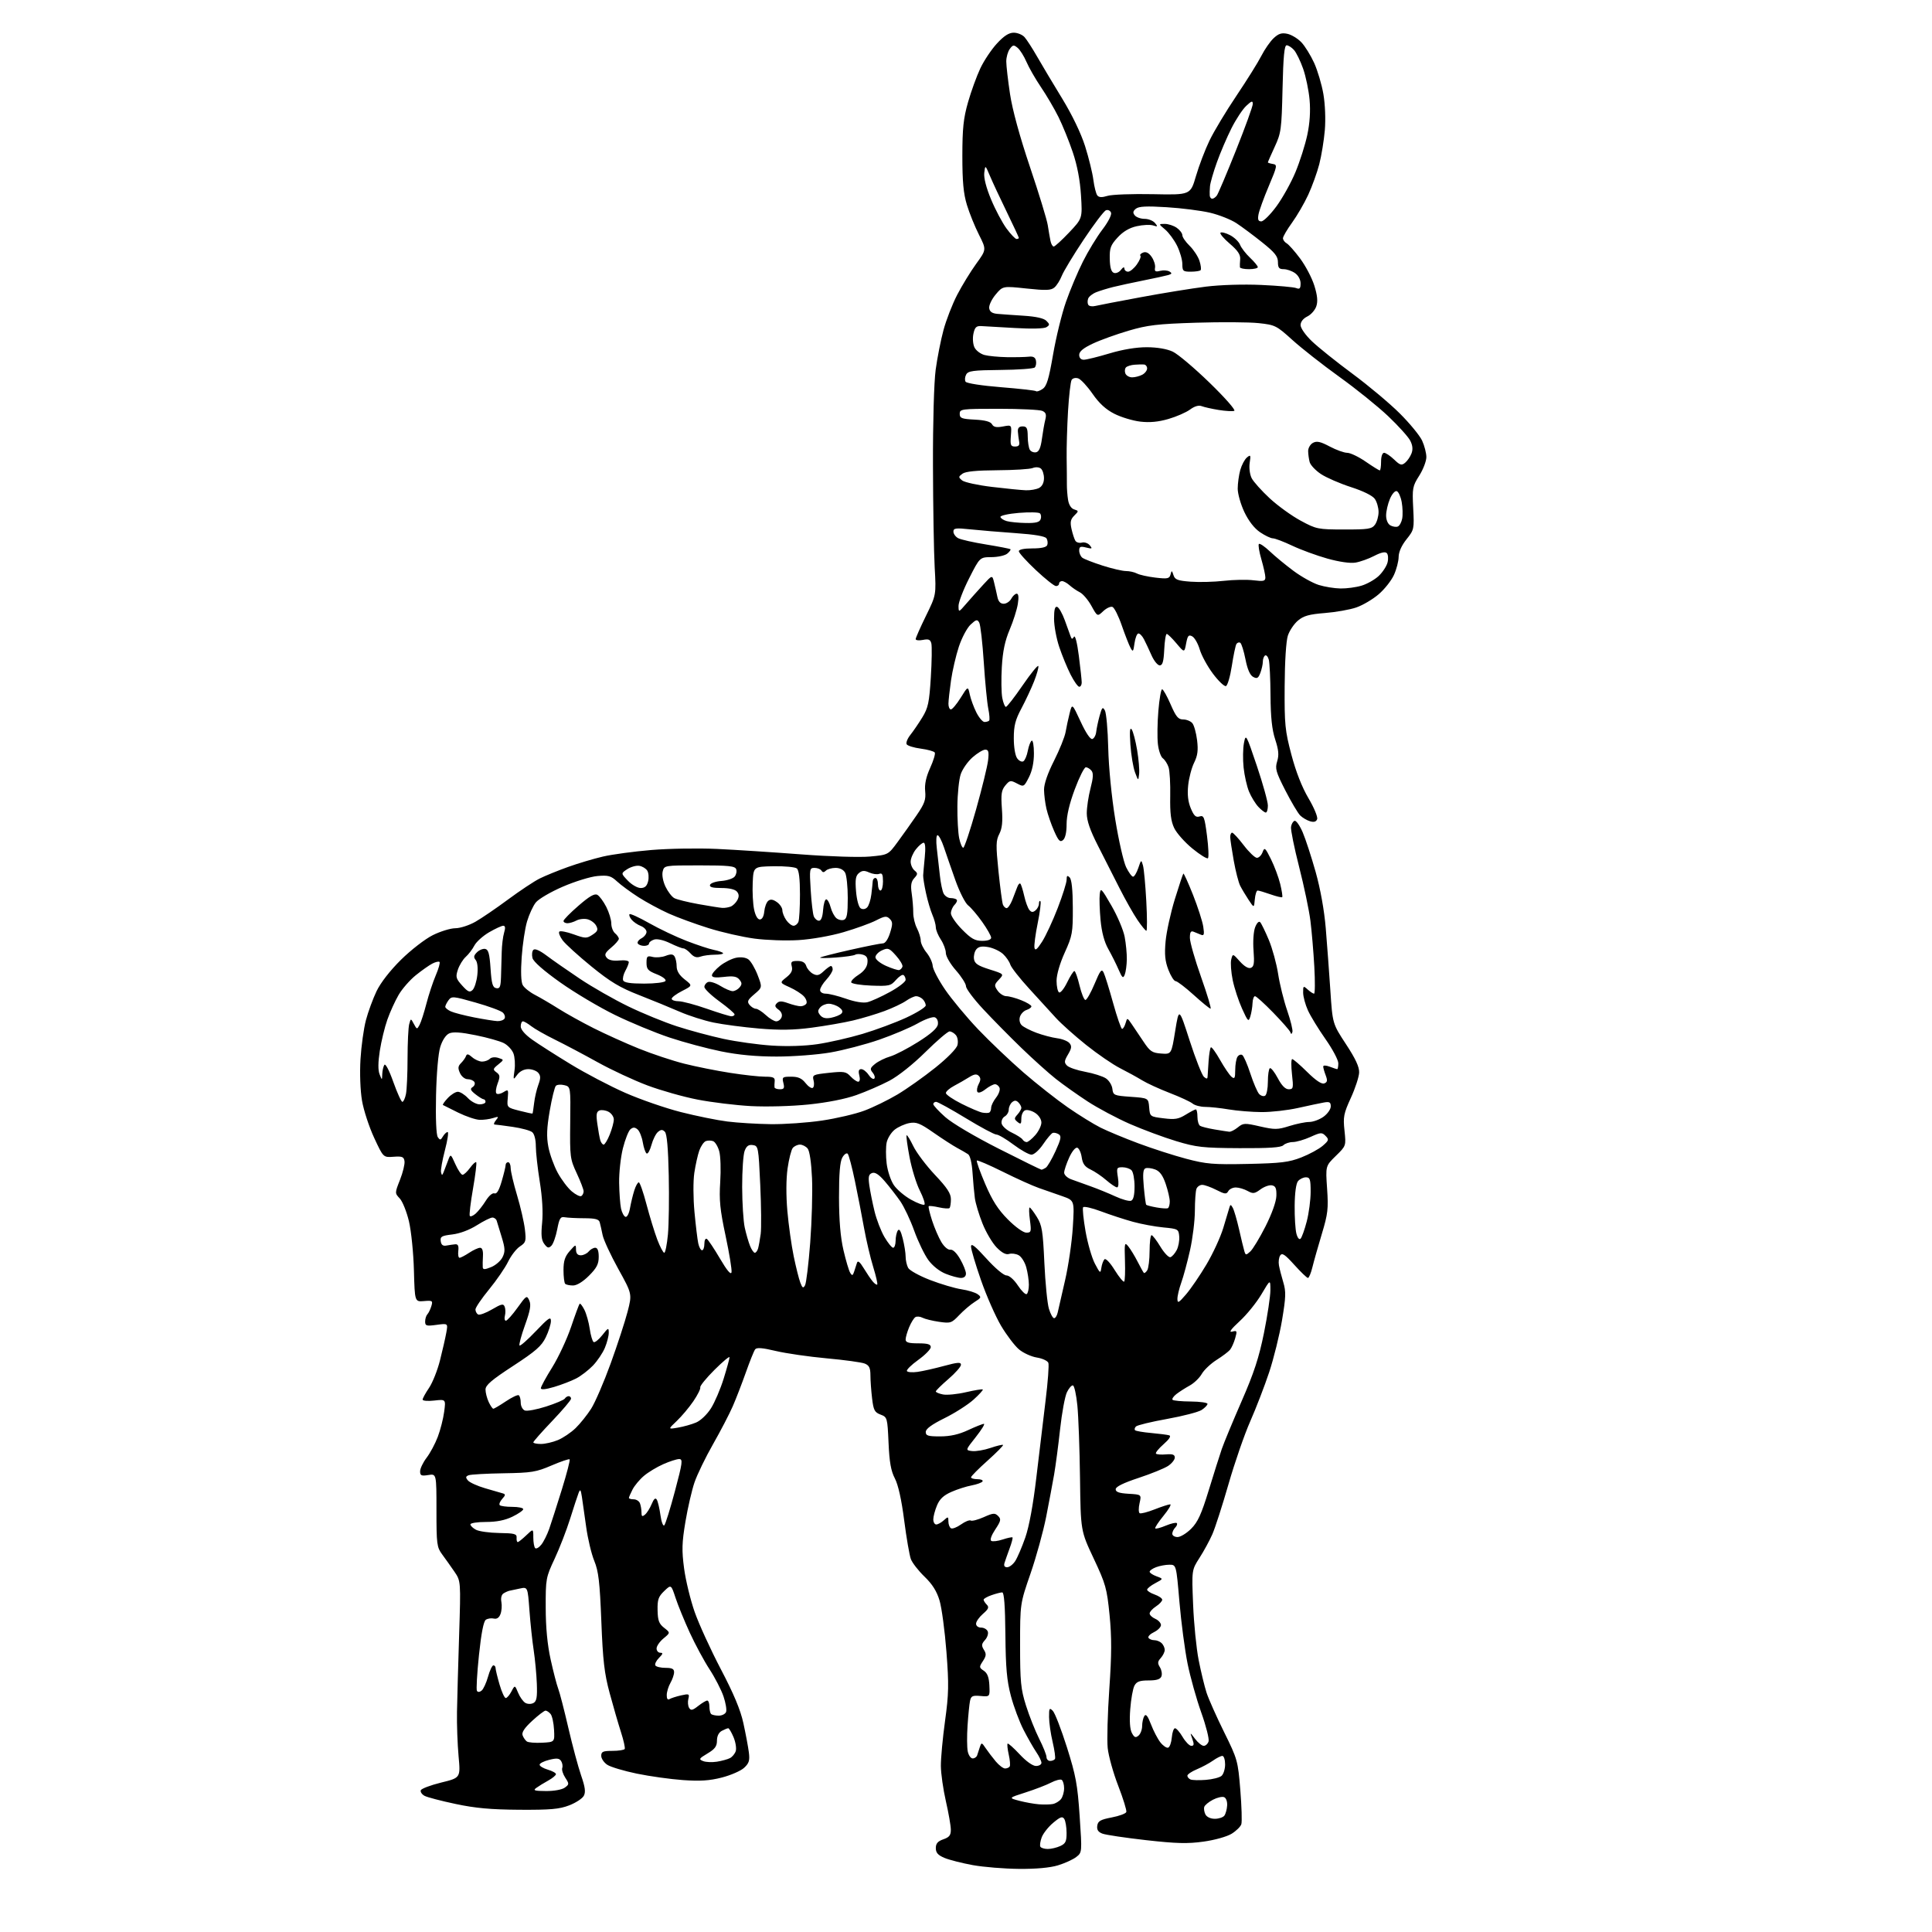 <?xml version="1.0" encoding="UTF-8" standalone="no"?>
<svg 
  version="1.1" 
  xmlns="http://www.w3.org/2000/svg" 
  xmlns:xlink="http://www.w3.org/1999/xlink" 
  xmlns:svg="http://www.w3.org/2000/svg"
  xmlns:rdf="http://www.w3.org/1999/02/22-rdf-syntax-ns#"
  xmlns:cc="http://creativecommons.org/ns#"
  xmlns:dc="http://purl.org/dc/elements/1.1/"
  viewBox="0 0 768 768"
  width="768"
  height="768"
>
<style>svg {background-color: white; }</style>"
<path stroke="none" fill="black" fill-rule="evenodd" d="M405.07,742.91C399.26,742.86 391.00,742.19 386.73,741.42C382.46,740.64 377.40,739.36 375.48,738.56C372.85,737.46 372.00,736.50 372.00,734.65C372.00,732.82 372.77,731.93 375.00,731.15C377.38,730.32 377.99,729.53 377.97,727.30C377.96,725.76 377.07,720.67 376.00,716.00C374.93,711.33 374.03,705.02 374.01,702.00C373.98,698.98 374.73,690.92 375.67,684.10C377.15,673.33 377.23,669.69 376.22,656.60C375.58,648.29 374.35,639.14 373.49,636.25C372.38,632.53 370.63,629.75 367.52,626.75C365.09,624.41 362.65,621.27 362.08,619.76C361.52,618.25 360.32,611.31 359.42,604.33C358.37,596.16 357.05,590.24 355.72,587.69C354.16,584.70 353.55,581.24 353.21,573.54C352.76,563.54 352.70,563.33 350.03,562.32C347.67,561.43 347.23,560.58 346.67,555.90C346.31,552.93 346.01,548.80 346.01,546.73C346.00,543.76 345.52,542.76 343.75,542.04C342.51,541.54 335.70,540.60 328.61,539.96C321.52,539.31 312.41,537.99 308.37,537.03C303.06,535.76 300.78,535.59 300.18,536.39C299.71,537.00 298.07,541.10 296.51,545.50C294.95,549.90 292.61,555.98 291.29,559.00C289.98,562.02 286.46,568.78 283.48,574.02C280.49,579.26 277.17,586.10 276.09,589.23C275.02,592.35 273.39,599.41 272.47,604.90C271.07,613.28 270.98,616.27 271.94,623.49C272.57,628.21 274.46,636.00 276.14,640.79C277.82,645.58 282.50,655.80 286.53,663.50C291.68,673.31 294.37,679.74 295.51,685.00C296.41,689.12 297.39,694.30 297.67,696.50C298.10,699.81 297.78,700.88 295.82,702.71C294.52,703.93 290.54,705.67 286.97,706.59C282.07,707.85 278.32,708.10 271.50,707.61C266.55,707.26 258.30,706.11 253.17,705.05C248.04,703.99 242.75,702.41 241.42,701.54C240.09,700.67 239.00,699.06 239.00,697.98C239.00,696.30 239.68,696.00 243.44,696.00C245.88,696.00 248.08,695.66 248.33,695.25C248.57,694.84 247.90,691.80 246.83,688.50C245.77,685.20 243.75,678.23 242.34,673.00C240.24,665.20 239.65,660.11 239.04,644.50C238.42,628.79 237.93,624.63 236.23,620.46C235.09,617.69 233.65,611.61 233.01,606.96C232.37,602.31 231.61,596.92 231.31,595.00C230.85,592.06 230.64,591.82 229.99,593.50C229.56,594.60 228.05,599.21 226.63,603.74C225.21,608.27 222.44,615.42 220.48,619.62C217.00,627.04 216.90,627.59 216.93,639.06C216.94,646.95 217.59,653.78 218.89,659.68C219.96,664.53 221.31,669.75 221.90,671.28C222.49,672.80 224.30,679.82 225.93,686.87C227.56,693.92 229.85,702.44 231.01,705.79C232.61,710.42 232.87,712.38 232.07,713.86C231.50,714.94 228.88,716.65 226.26,717.66C222.35,719.17 218.82,719.48 206.50,719.41C195.12,719.33 188.99,718.78 181.09,717.10C175.36,715.89 169.82,714.44 168.78,713.88C167.73,713.32 167.05,712.33 167.26,711.68C167.46,711.03 171.11,709.65 175.36,708.60C183.08,706.71 183.08,706.71 182.29,698.10C181.86,693.37 181.57,685.45 181.66,680.50C181.75,675.55 182.13,661.83 182.51,650.00C183.19,628.50 183.19,628.50 180.63,624.75C179.22,622.69 177.04,619.62 175.78,617.92C173.65,615.03 173.50,613.85 173.50,600.32C173.50,585.82 173.50,585.82 170.25,586.35C167.49,586.79 167.00,586.57 167.00,584.87C167.00,583.77 168.16,581.35 169.57,579.49C170.99,577.64 172.99,573.90 174.02,571.18C175.05,568.47 176.20,563.99 176.56,561.23C177.23,556.22 177.23,556.22 172.61,556.74C170.08,557.03 168.00,556.86 168.00,556.36C168.00,555.87 169.14,553.78 170.54,551.72C171.94,549.66 173.91,544.72 174.91,540.74C175.92,536.76 177.04,531.82 177.41,529.76C178.09,526.03 178.09,526.03 173.54,526.65C169.50,527.20 169.00,527.06 169.00,525.34C169.00,524.27 169.40,522.97 169.89,522.45C170.38,521.93 171.09,520.46 171.47,519.20C172.12,517.05 171.91,516.91 168.52,517.20C164.88,517.50 164.88,517.50 164.54,505.00C164.36,498.12 163.47,489.36 162.57,485.52C161.66,481.69 160.02,477.59 158.92,476.42C156.92,474.28 156.92,474.28 159.01,468.98C160.16,466.07 160.96,462.75 160.80,461.61C160.54,459.84 159.90,459.58 156.44,459.83C152.37,460.13 152.37,460.13 148.74,452.31C146.74,448.02 144.57,441.38 143.91,437.56C143.22,433.48 142.97,426.69 143.30,421.06C143.62,415.80 144.59,408.80 145.47,405.50C146.34,402.20 148.25,397.02 149.69,394.00C151.31,390.63 155.07,385.79 159.42,381.50C163.33,377.64 168.98,373.27 172.02,371.75C175.05,370.24 179.10,368.99 181.01,368.99C182.93,368.98 186.52,367.82 188.99,366.41C191.46,365.00 197.31,361.01 201.99,357.54C206.67,354.08 212.30,350.34 214.50,349.24C216.70,348.14 221.76,346.08 225.75,344.65C229.73,343.22 236.00,341.35 239.67,340.50C243.34,339.64 252.01,338.47 258.92,337.89C265.84,337.31 277.57,337.12 285.00,337.46C292.43,337.81 307.50,338.79 318.50,339.63C329.81,340.49 341.67,340.86 345.78,340.49C353.07,339.82 353.07,339.82 356.86,334.66C358.95,331.82 362.35,327.03 364.41,324.02C367.55,319.43 368.10,317.88 367.77,314.52C367.50,311.75 368.11,308.88 369.75,305.26C371.06,302.38 371.89,299.63 371.59,299.15C371.29,298.66 368.80,297.97 366.06,297.60C363.32,297.24 360.78,296.46 360.42,295.87C360.06,295.28 360.71,293.61 361.87,292.15C363.03,290.69 365.18,287.55 366.64,285.16C368.95,281.39 369.39,279.29 370.02,269.25C370.41,262.89 370.50,256.82 370.22,255.75C369.82,254.21 369.12,253.93 366.86,254.38C365.29,254.69 364.00,254.54 364.00,254.05C364.00,253.55 365.84,249.40 368.08,244.82C372.16,236.50 372.16,236.50 371.55,225.50C371.22,219.45 370.91,201.22 370.87,185.00C370.82,167.90 371.28,151.93 371.94,147.00C372.57,142.32 373.97,135.22 375.05,131.21C376.13,127.20 378.58,120.90 380.49,117.21C382.40,113.52 385.81,107.96 388.05,104.86C392.14,99.23 392.14,99.23 389.16,93.31C387.51,90.06 385.35,84.72 384.36,81.45C382.99,76.95 382.55,72.20 382.55,62.00C382.56,51.01 382.98,47.04 384.81,40.62C386.05,36.28 388.25,30.23 389.70,27.16C391.15,24.09 394.12,19.65 396.30,17.29C399.09,14.26 401.05,13.00 402.97,13.00C404.47,13.00 406.40,13.79 407.26,14.75C408.13,15.71 410.38,19.20 412.27,22.50C414.16,25.80 418.62,33.28 422.19,39.11C426.19,45.66 429.70,52.94 431.34,58.11C432.80,62.73 434.28,68.75 434.63,71.50C434.99,74.25 435.69,77.02 436.19,77.67C436.84,78.50 438.02,78.55 440.30,77.85C442.06,77.32 450.19,77.02 458.36,77.19C473.22,77.50 473.22,77.50 475.41,70.00C476.61,65.88 479.04,59.51 480.80,55.86C482.56,52.20 487.38,44.19 491.52,38.04C495.65,31.89 500.11,24.76 501.42,22.18C502.73,19.61 504.93,16.44 506.32,15.15C508.27,13.34 509.50,12.95 511.78,13.45C513.40,13.81 515.88,15.31 517.30,16.80C518.72,18.28 521.01,21.98 522.39,25.00C523.76,28.02 525.42,33.61 526.07,37.42C526.76,41.43 527.00,47.46 526.64,51.75C526.29,55.83 525.30,61.92 524.43,65.28C523.56,68.64 521.58,74.11 520.04,77.44C518.50,80.77 515.61,85.75 513.62,88.50C511.63,91.25 510.00,94.04 510.00,94.70C510.00,95.36 510.66,96.27 511.46,96.72C512.27,97.17 514.68,99.89 516.82,102.76C518.97,105.64 521.50,110.46 522.45,113.48C523.68,117.41 523.92,119.76 523.26,121.73C522.76,123.26 521.15,125.09 519.68,125.80C518.03,126.61 517.00,127.92 517.00,129.23C517.00,130.43 518.94,133.21 521.51,135.66C523.99,138.04 531.23,143.84 537.61,148.56C543.99,153.28 552.45,160.37 556.41,164.32C560.38,168.27 564.38,173.14 565.31,175.15C566.24,177.16 567.00,180.11 567.00,181.71C567.00,183.30 565.73,186.62 564.17,189.08C561.51,193.27 561.36,194.06 561.77,202.02C562.20,210.29 562.13,210.60 559.10,214.39C557.15,216.83 555.99,219.43 555.98,221.39C555.97,223.10 555.13,226.33 554.11,228.56C553.10,230.79 550.36,234.25 548.02,236.25C545.68,238.25 541.68,240.61 539.13,241.48C536.59,242.36 530.96,243.35 526.64,243.69C520.39,244.19 518.20,244.80 515.96,246.69C514.40,248.00 512.60,250.68 511.95,252.66C511.24,254.80 510.72,263.00 510.67,272.88C510.58,288.02 510.82,290.43 513.35,300.00C515.14,306.77 517.55,312.92 520.14,317.31C522.36,321.06 523.91,324.80 523.59,325.63C523.19,326.67 522.31,326.93 520.75,326.46C519.51,326.09 517.75,325.05 516.84,324.15C515.93,323.24 513.28,318.76 510.94,314.20C507.18,306.84 506.81,305.53 507.69,302.65C508.46,300.15 508.28,298.14 506.91,293.95C505.63,290.04 505.11,285.11 505.05,276.50C505.01,269.90 504.70,263.49 504.37,262.26C504.04,261.03 503.37,260.27 502.89,260.57C502.40,260.87 502.00,261.96 502.00,262.99C502.00,264.03 501.55,266.04 501.01,267.48C500.19,269.63 499.69,269.91 498.15,269.08C496.90,268.41 495.88,266.07 495.09,262.07C494.44,258.77 493.51,255.82 493.03,255.52C492.54,255.21 491.85,255.44 491.49,256.01C491.14,256.59 490.32,260.50 489.67,264.70C489.03,268.90 487.97,272.51 487.33,272.73C486.68,272.94 484.36,270.73 482.17,267.81C479.98,264.89 477.62,260.56 476.92,258.19C476.22,255.82 474.88,253.47 473.93,252.96C472.49,252.19 472.10,252.65 471.51,255.77C470.81,259.50 470.81,259.50 467.65,255.75C465.92,253.69 464.18,252.00 463.80,252.00C463.41,252.00 462.96,254.81 462.80,258.25C462.57,262.99 462.14,264.50 461.01,264.50C460.19,264.50 458.72,262.70 457.75,260.50C456.78,258.30 455.42,255.42 454.74,254.10C454.06,252.78 453.05,251.75 452.50,251.82C451.95,251.88 451.27,253.64 450.98,255.72C450.52,259.10 450.35,259.29 449.39,257.50C448.79,256.40 447.23,252.41 445.92,248.63C444.62,244.85 442.95,241.53 442.22,241.26C441.49,240.98 439.85,241.73 438.56,242.94C436.23,245.14 436.23,245.14 433.86,240.85C432.56,238.49 430.48,236.05 429.25,235.44C428.02,234.82 426.19,233.57 425.18,232.66C424.17,231.75 422.82,231.00 422.17,231.00C421.53,231.00 421.00,231.45 421.00,232.00C421.00,232.55 420.44,232.99 419.75,232.97C419.06,232.96 415.46,230.09 411.75,226.60C408.04,223.11 405.00,219.75 405.00,219.13C405.00,218.43 407.06,218.00 410.39,218.00C413.98,218.00 415.96,217.55 416.30,216.66C416.58,215.92 416.45,214.74 416.01,214.02C415.49,213.17 411.34,212.46 403.86,211.94C397.61,211.50 389.46,210.82 385.75,210.43C379.92,209.81 379.00,209.93 379.00,211.32C379.00,212.21 379.85,213.39 380.89,213.94C381.94,214.50 386.95,215.63 392.04,216.45C397.12,217.28 401.45,218.12 401.67,218.33C401.88,218.54 401.31,219.33 400.40,220.08C399.50,220.83 396.68,221.46 394.13,221.47C389.50,221.50 389.50,221.50 385.25,229.87C382.91,234.48 381.01,239.43 381.03,240.87C381.06,243.50 381.06,243.50 384.08,240.00C385.75,238.07 388.76,234.70 390.77,232.51C394.43,228.52 394.43,228.52 395.16,231.51C395.57,233.15 396.16,235.74 396.47,237.25C396.85,239.11 397.67,240.00 398.98,240.00C400.05,240.00 401.41,239.10 402.00,238.00C402.59,236.90 403.56,236.00 404.16,236.00C404.88,236.00 405.03,237.40 404.60,240.09C404.24,242.35 402.78,246.96 401.34,250.34C399.47,254.76 398.60,258.94 398.24,265.14C397.96,269.89 398.04,275.40 398.41,277.39C398.79,279.37 399.44,281.00 399.86,281.00C400.29,281.00 403.29,277.13 406.54,272.40C409.78,267.68 412.58,264.24 412.76,264.77C412.93,265.30 412.17,268.03 411.07,270.83C409.96,273.64 407.69,278.49 406.03,281.61C403.60,286.16 403.00,288.50 403.00,293.45C403.00,297.05 403.56,300.39 404.35,301.46C405.09,302.48 406.20,303.00 406.81,302.62C407.42,302.24 408.22,300.37 408.57,298.45C408.93,296.54 409.63,294.73 410.11,294.43C410.60,294.13 411.00,296.40 411.00,299.48C411.00,303.10 410.30,306.46 409.01,308.98C407.05,312.82 406.97,312.86 404.26,311.44C401.70,310.09 401.37,310.15 399.63,312.24C398.08,314.13 397.85,315.66 398.27,321.50C398.65,326.65 398.37,329.29 397.24,331.50C395.89,334.11 395.85,336.01 396.91,346.34C397.58,352.85 398.38,358.82 398.67,359.59C398.97,360.37 399.64,361.00 400.16,361.00C400.68,361.00 401.69,359.54 402.40,357.75C403.12,355.96 404.01,353.65 404.38,352.61C404.75,351.57 405.30,350.97 405.61,351.28C405.92,351.59 406.61,353.77 407.14,356.13C407.67,358.49 408.59,361.01 409.19,361.72C410.00,362.70 410.60,362.74 411.63,361.89C412.38,361.27 413.00,360.06 413.00,359.21C413.00,358.36 413.26,357.93 413.58,358.25C413.90,358.57 413.42,362.48 412.51,366.94C411.60,371.39 411.02,375.82 411.22,376.77C411.49,378.05 412.27,377.42 414.23,374.36C415.69,372.08 418.49,366.08 420.44,361.01C422.40,355.94 424.00,350.85 424.00,349.70C424.00,348.06 424.26,347.86 425.21,348.81C426.00,349.60 426.44,353.74 426.46,360.76C426.50,370.78 426.28,371.98 423.25,378.67C421.31,382.95 420.00,387.46 420.00,389.86C420.00,392.07 420.44,394.16 420.99,394.49C421.53,394.83 422.97,393.05 424.19,390.55C425.40,388.05 426.71,386.00 427.08,386.00C427.46,386.00 428.38,388.59 429.13,391.75C429.89,394.91 430.94,397.50 431.47,397.50C432.00,397.50 433.64,394.62 435.11,391.10C437.36,385.71 437.92,385.00 438.71,386.60C439.23,387.65 440.93,393.11 442.49,398.75C444.06,404.39 445.66,409.00 446.05,409.00C446.45,409.00 447.06,407.99 447.42,406.75C448.08,404.50 448.08,404.50 449.79,406.98C450.73,408.34 452.85,411.49 454.50,413.98C457.14,417.96 457.98,418.54 461.58,418.80C465.66,419.10 465.66,419.10 467.16,409.80C468.67,400.50 468.67,400.50 472.92,413.70C475.27,420.96 477.82,427.43 478.59,428.08C479.69,428.98 480.01,428.94 480.04,427.87C480.07,427.12 480.25,424.34 480.44,421.69C480.63,419.05 481.03,416.64 481.33,416.34C481.62,416.04 483.27,418.28 484.98,421.32C486.70,424.35 488.75,427.38 489.55,428.04C490.77,429.06 491.00,428.64 491.02,425.37C491.02,423.24 491.42,420.88 491.90,420.12C492.38,419.36 493.24,419.03 493.81,419.38C494.38,419.73 495.83,423.05 497.04,426.76C498.25,430.47 499.82,434.12 500.52,434.87C501.23,435.62 502.30,435.93 502.90,435.56C503.51,435.19 504.00,432.69 504.00,430.00C504.00,427.31 504.36,424.90 504.79,424.63C505.22,424.36 506.64,426.14 507.93,428.57C509.50,431.54 510.93,433.00 512.27,433.00C514.11,433.00 514.21,432.55 513.58,427.00C513.21,423.70 513.25,421.00 513.67,421.00C514.09,421.00 516.78,423.31 519.64,426.14C523.07,429.53 525.38,431.07 526.41,430.67C527.65,430.20 527.77,429.54 526.99,427.47C526.44,426.04 526.00,424.46 526.00,423.96C526.00,423.43 527.07,423.46 528.57,424.02C529.98,424.56 531.33,425.00 531.57,425.00C531.80,425.00 532.00,423.95 532.00,422.66C532.00,421.37 529.71,417.05 526.91,413.07C524.11,409.08 520.97,403.95 519.93,401.66C518.89,399.37 518.03,396.19 518.02,394.60C518.00,391.84 518.10,391.78 519.83,393.35C520.83,394.26 521.97,395.00 522.36,395.00C522.75,395.00 522.79,390.16 522.46,384.25C522.13,378.34 521.43,370.12 520.91,366.00C520.39,361.88 518.38,352.26 516.43,344.63C514.48,337.00 513.03,329.83 513.20,328.71C513.36,327.58 514.00,326.49 514.61,326.29C515.22,326.09 516.66,328.12 517.82,330.80C518.97,333.48 521.29,340.58 522.98,346.58C524.89,353.39 526.41,361.83 527.01,369.00C527.53,375.32 528.36,386.45 528.84,393.72C529.71,406.94 529.71,406.94 535.05,415.08C538.85,420.87 540.36,424.11 540.28,426.36C540.21,428.08 538.73,432.62 536.98,436.44C534.13,442.67 533.87,444.00 534.46,449.44C535.10,455.50 535.10,455.50 531.01,459.49C526.92,463.49 526.92,463.49 527.54,472.49C528.09,480.49 527.86,482.51 525.45,490.50C523.96,495.45 522.27,501.41 521.70,503.75C521.13,506.09 520.33,508.00 519.92,508.00C519.52,508.00 517.09,505.66 514.52,502.81C510.79,498.67 509.66,497.91 508.90,499.06C508.37,499.85 508.15,501.62 508.40,503.00C508.65,504.38 509.43,507.43 510.14,509.78C511.24,513.43 511.16,515.64 509.63,524.78C508.64,530.68 506.33,540.00 504.51,545.50C502.68,551.00 499.30,559.77 496.99,565.00C494.68,570.23 490.80,581.45 488.36,589.94C485.92,598.43 483.02,607.42 481.91,609.93C480.81,612.43 478.51,616.65 476.81,619.29C473.72,624.11 473.72,624.11 474.28,637.80C474.58,645.34 475.57,655.29 476.49,659.93C477.40,664.56 478.82,670.41 479.64,672.93C480.47,675.44 483.60,682.48 486.61,688.56C491.92,699.31 492.10,699.95 493.04,711.50C493.57,718.04 493.76,724.18 493.45,725.15C493.15,726.11 491.41,727.82 489.60,728.94C487.73,730.09 482.89,731.45 478.43,732.07C472.08,732.96 467.65,732.84 455.59,731.49C447.35,730.56 439.55,729.40 438.24,728.90C436.53,728.25 435.95,727.36 436.18,725.75C436.44,723.89 437.45,723.32 441.93,722.46C444.92,721.89 447.53,720.92 447.73,720.30C447.94,719.69 446.49,715.01 444.52,709.90C442.54,704.80 440.66,698.04 440.33,694.90C440.00,691.76 440.29,681.16 440.97,671.34C441.92,657.69 441.94,650.80 441.07,642.00C440.01,631.37 439.53,629.67 434.76,619.53C429.59,608.55 429.59,608.55 429.32,587.53C429.17,575.96 428.70,563.00 428.27,558.73C427.85,554.45 427.06,550.85 426.51,550.73C425.97,550.60 424.89,551.83 424.11,553.46C423.33,555.09 422.11,561.67 421.41,568.09C420.71,574.51 419.63,582.63 419.03,586.13C418.42,589.63 416.99,597.23 415.86,603.00C414.72,608.77 411.93,618.90 409.65,625.50C405.50,637.50 405.50,637.50 405.50,654.00C405.50,668.52 405.78,671.40 407.84,677.96C409.13,682.07 411.50,688.02 413.09,691.19C414.69,694.35 416.00,697.63 416.00,698.47C416.00,699.31 416.65,700.00 417.44,700.00C418.23,700.00 419.10,699.65 419.36,699.22C419.63,698.80 419.21,695.76 418.44,692.47C417.66,689.19 417.02,684.72 417.02,682.54C417.00,679.01 417.17,678.74 418.50,680.08C419.33,680.90 421.85,687.41 424.11,694.54C427.67,705.80 428.33,709.39 429.18,721.94C430.15,736.38 430.15,736.38 427.82,738.19C426.55,739.18 423.28,740.67 420.57,741.50C417.40,742.46 411.86,742.97 405.07,742.91zM416.51,735.00C417.83,735.00 420.05,734.48 421.45,733.84C423.58,732.87 424.00,732.01 423.98,728.59C423.98,726.34 423.56,723.86 423.07,723.08C422.33,721.92 421.53,722.19 418.67,724.58C416.75,726.18 414.69,728.79 414.10,730.36C413.51,731.94 413.27,733.63 413.57,734.11C413.87,734.60 415.20,735.00 416.51,735.00zM482.91,723.00C484.48,723.00 486.18,722.44 486.70,721.75C487.21,721.06 487.72,719.25 487.81,717.72C487.91,716.12 487.39,714.70 486.58,714.39C485.81,714.10 483.83,714.55 482.18,715.41C480.53,716.26 478.98,717.53 478.73,718.23C478.48,718.93 478.68,720.29 479.17,721.25C479.71,722.30 481.22,723.00 482.91,723.00zM418.50,717.13C419.60,716.92 421.06,716.04 421.75,715.18C422.44,714.32 423.00,712.38 423.00,710.87C423.00,709.36 422.56,707.85 422.03,707.52C421.50,707.19 419.58,707.69 417.78,708.63C415.98,709.57 411.43,711.32 407.68,712.52C400.86,714.70 400.86,714.70 405.18,715.84C407.55,716.46 411.07,717.09 413.00,717.24C414.93,717.39 417.40,717.34 418.50,717.13zM217.06,711.97C220.25,711.99 223.42,711.41 224.50,710.62C226.29,709.32 226.30,709.11 224.71,706.67C223.78,705.26 223.24,703.52 223.50,702.80C223.76,702.09 223.57,700.85 223.06,700.06C222.34,698.92 221.33,698.81 218.32,699.56C216.22,700.08 214.50,700.95 214.50,701.50C214.50,702.05 215.96,702.93 217.75,703.46C219.54,703.98 221.00,704.79 221.00,705.25C221.00,705.72 219.62,706.86 217.93,707.80C216.23,708.73 214.10,710.05 213.18,710.72C211.78,711.73 212.43,711.94 217.06,711.97zM479.30,707.53C481.94,707.33 484.75,706.62 485.55,705.96C486.35,705.30 487.00,703.24 487.00,701.38C487.00,699.52 486.51,698.00 485.90,698.00C485.30,698.00 483.61,698.85 482.15,699.89C480.69,700.92 477.81,702.47 475.75,703.33C473.69,704.19 472.00,705.33 472.00,705.87C472.00,706.40 472.56,707.07 473.25,707.37C473.94,707.66 476.66,707.74 479.30,707.53zM399.53,703.00C400.27,703.00 401.11,702.64 401.38,702.19C401.65,701.75 401.48,699.63 400.99,697.47C400.51,695.32 400.30,693.36 400.54,693.12C400.78,692.89 402.92,694.79 405.31,697.35C407.90,700.14 410.51,702.00 411.82,702.00C413.02,702.00 414.00,701.44 413.99,700.75C413.99,700.06 413.07,698.15 411.94,696.50C410.82,694.85 408.54,690.86 406.88,687.64C405.22,684.42 402.95,678.35 401.84,674.14C400.24,668.09 399.78,663.01 399.66,649.75C399.55,638.32 399.15,633.00 398.40,633.00C397.79,633.00 395.88,633.49 394.15,634.10C392.42,634.70 391.00,635.51 391.00,635.90C391.00,636.28 391.56,637.17 392.25,637.87C393.25,638.89 392.96,639.61 390.75,641.52C389.24,642.83 388.00,644.60 388.00,645.45C388.00,646.34 388.86,647.00 390.03,647.00C391.15,647.00 392.33,647.69 392.65,648.54C392.98,649.38 392.48,650.91 391.55,651.94C390.15,653.49 390.08,654.15 391.11,655.81C392.14,657.45 392.07,658.25 390.72,660.31C389.17,662.67 389.19,662.88 391.08,664.15C392.52,665.12 393.14,666.77 393.29,670.00C393.50,674.50 393.50,674.50 389.79,674.18C386.58,673.90 386.01,674.17 385.59,676.18C385.33,677.45 384.89,681.84 384.62,685.93C384.34,690.02 384.38,694.63 384.69,696.18C385.00,697.73 385.88,699.00 386.66,699.00C387.43,699.00 388.23,698.44 388.44,697.75C388.64,697.06 389.12,695.60 389.50,694.50C390.16,692.58 390.25,692.60 391.84,694.96C392.75,696.31 394.55,698.67 395.84,700.21C397.13,701.74 398.79,703.00 399.53,703.00zM285.00,700.30C286.93,699.99 289.26,699.35 290.18,698.87C291.11,698.39 292.14,697.13 292.48,696.07C292.81,695.01 292.42,692.54 291.60,690.57C290.77,688.61 289.82,687.00 289.49,687.00C289.15,687.00 288.00,687.47 286.93,688.04C285.71,688.69 285.00,690.13 285.00,691.94C285.00,694.18 284.19,695.28 281.25,697.03C277.85,699.06 277.69,699.34 279.50,700.06C280.60,700.50 283.07,700.60 285.00,700.30zM464.36,694.72C464.99,694.51 465.64,692.69 465.81,690.67C465.98,688.65 466.56,687.00 467.09,687.00C467.63,687.00 469.00,688.58 470.13,690.50C471.27,692.42 472.82,694.00 473.57,694.00C474.65,694.00 474.73,693.39 473.97,691.25C472.99,688.50 472.99,688.50 475.08,691.25C476.23,692.76 477.77,694.00 478.52,694.00C479.26,694.00 480.12,693.20 480.43,692.23C480.73,691.26 479.43,686.10 477.52,680.76C475.61,675.42 473.16,666.66 472.07,661.28C470.99,655.90 469.53,644.86 468.84,636.75C467.58,622.00 467.58,622.00 464.85,622.00C463.36,622.00 460.98,622.44 459.57,622.98C458.15,623.51 457.00,624.32 457.00,624.78C457.00,625.24 458.24,626.06 459.75,626.61C462.50,627.61 462.50,627.61 459.25,629.33C457.46,630.28 456.00,631.45 456.00,631.93C456.00,632.41 457.35,633.27 459.00,633.85C460.65,634.43 462.00,635.36 462.00,635.92C462.00,636.49 460.88,637.69 459.50,638.59C458.12,639.49 457.00,640.75 457.00,641.38C457.00,642.01 458.01,642.97 459.25,643.51C460.49,644.06 461.50,645.17 461.50,645.99C461.50,646.80 460.25,648.07 458.73,648.80C457.21,649.53 456.22,650.55 456.54,651.06C456.86,651.58 457.90,652.00 458.86,652.00C459.82,652.00 461.14,652.54 461.80,653.20C462.46,653.86 463.00,655.06 463.00,655.87C463.00,656.68 462.29,658.12 461.43,659.08C460.15,660.49 460.09,661.17 461.09,662.77C461.76,663.85 462.03,665.47 461.69,666.37C461.24,667.54 459.80,668.00 456.57,668.00C453.03,668.00 451.83,668.45 450.95,670.09C450.34,671.24 449.59,675.44 449.29,679.41C448.93,684.13 449.16,687.42 449.94,688.89C450.90,690.69 451.42,690.90 452.57,689.94C453.36,689.29 454.01,687.57 454.02,686.13C454.02,684.68 454.42,682.89 454.89,682.14C455.51,681.17 456.26,682.11 457.54,685.47C458.52,688.04 460.20,691.26 461.27,692.62C462.34,693.98 463.73,694.93 464.36,694.72zM215.50,692.76C220.50,692.50 220.50,692.50 220.24,687.59C220.10,684.89 219.48,682.08 218.87,681.34C218.26,680.60 217.35,680.00 216.86,680.00C216.36,680.00 213.97,681.83 211.54,684.07C208.48,686.89 207.31,688.66 207.74,689.82C208.08,690.75 208.84,691.84 209.43,692.26C210.02,692.68 212.75,692.90 215.50,692.76zM285.70,682.00C287.00,682.00 288.32,681.33 288.63,680.52C288.94,679.70 288.48,676.92 287.60,674.34C286.72,671.75 284.22,666.90 282.05,663.57C279.87,660.23 276.34,653.67 274.19,649.00C272.05,644.33 269.50,638.10 268.54,635.17C266.78,629.83 266.78,629.83 264.04,632.46C261.72,634.68 261.31,635.87 261.40,640.10C261.48,644.19 261.96,645.48 264.00,647.08C266.50,649.03 266.50,649.03 263.75,651.30C262.24,652.55 261.00,654.35 261.00,655.29C261.00,656.23 261.68,657.00 262.50,657.00C263.66,657.00 263.54,657.46 261.96,659.04C260.84,660.16 260.20,661.51 260.52,662.04C260.85,662.57 262.67,663.00 264.56,663.00C267.18,663.00 267.99,663.42 267.96,664.75C267.95,665.71 267.29,667.62 266.50,669.00C265.71,670.38 265.05,672.54 265.04,673.81C265.01,675.26 265.41,675.86 266.12,675.43C266.73,675.05 268.80,674.38 270.70,673.95C273.93,673.23 274.13,673.33 273.63,675.34C273.33,676.54 273.47,678.14 273.94,678.91C274.65,680.05 275.30,679.91 277.54,678.15C279.04,676.97 280.66,676.00 281.13,676.00C281.61,676.00 282.00,677.05 282.00,678.33C282.00,679.62 282.30,680.97 282.67,681.33C283.03,681.70 284.40,682.00 285.70,682.00zM212.05,676.97C213.32,676.29 213.60,674.71 213.40,669.31C213.26,665.56 212.69,659.58 212.15,656.00C211.60,652.42 210.84,645.29 210.46,640.15C209.77,630.80 209.77,630.80 206.64,631.47C204.91,631.85 203.05,632.24 202.50,632.35C201.95,632.47 200.90,632.93 200.16,633.40C199.35,633.90 199.01,635.27 199.31,636.82C199.58,638.24 199.42,640.40 198.95,641.62C198.40,643.08 197.49,643.69 196.30,643.41C195.31,643.17 193.89,643.38 193.14,643.87C192.23,644.46 191.31,649.20 190.39,657.98C189.63,665.26 189.27,671.63 189.59,672.15C189.95,672.73 190.68,672.68 191.46,672.03C192.17,671.44 193.32,668.95 194.01,666.48C194.70,664.02 195.65,662.00 196.13,662.00C196.61,662.00 197.00,662.49 197.00,663.10C197.00,663.70 197.71,666.62 198.57,669.60C199.43,672.57 200.55,675.00 201.04,675.00C201.53,675.00 202.55,673.83 203.30,672.39C204.67,669.79 204.67,669.79 205.97,672.92C206.68,674.64 207.98,676.45 208.86,676.94C209.75,677.44 211.15,677.46 212.05,676.97zM400.36,623.00C401.24,623.00 402.68,621.90 403.56,620.55C404.44,619.20 406.25,614.98 407.58,611.17C409.11,606.74 410.70,598.11 411.97,587.27C413.06,577.94 414.71,564.21 415.63,556.77C416.55,549.33 417.05,542.58 416.74,541.76C416.43,540.95 414.37,539.99 412.16,539.64C409.96,539.29 406.76,537.83 405.06,536.40C403.36,534.97 400.16,530.75 397.95,527.04C395.75,523.32 392.15,515.17 389.97,508.91C387.79,502.66 386.00,496.64 386.00,495.54C386.00,494.04 387.56,495.26 392.08,500.26C395.54,504.10 398.98,507.00 400.07,507.00C401.18,507.00 403.07,508.65 404.61,510.98C406.06,513.17 407.64,514.72 408.12,514.42C408.60,514.13 409.00,512.45 408.99,510.69C408.99,508.94 408.52,505.82 407.95,503.76C407.38,501.71 406.02,499.54 404.92,498.96C403.82,498.37 402.10,498.15 401.10,498.47C399.88,498.86 398.27,498.01 396.19,495.89C394.49,494.15 391.96,489.88 390.57,486.39C389.17,482.91 387.80,478.36 387.52,476.28C387.24,474.20 386.82,469.63 386.59,466.11C386.34,462.32 385.63,459.36 384.84,458.83C384.10,458.33 382.15,457.20 380.50,456.32C378.85,455.43 374.63,452.71 371.13,450.27C365.73,446.50 364.25,445.92 361.48,446.44C359.68,446.78 357.07,447.95 355.68,449.04C354.29,450.13 352.85,452.42 352.47,454.12C352.10,455.82 352.10,459.61 352.46,462.55C352.83,465.49 354.11,469.34 355.32,471.10C356.52,472.87 359.60,475.48 362.17,476.90C364.74,478.33 367.13,479.20 367.49,478.85C367.84,478.49 367.01,475.98 365.64,473.27C364.27,470.57 362.43,464.60 361.56,460.02C360.69,455.43 360.16,451.51 360.38,451.29C360.59,451.07 361.80,453.01 363.05,455.60C364.30,458.19 368.18,463.33 371.66,467.03C376.51,472.16 378.00,474.44 378.00,476.70C378.00,478.33 377.75,479.91 377.45,480.22C377.15,480.52 375.25,480.39 373.23,479.94C371.21,479.48 369.39,479.28 369.18,479.49C368.97,479.70 369.57,482.26 370.52,485.19C371.47,488.11 373.13,491.97 374.22,493.77C375.35,495.65 376.87,496.93 377.79,496.77C378.76,496.61 380.28,498.07 381.67,500.50C382.94,502.70 383.97,505.29 383.98,506.25C383.99,507.33 383.25,508.00 382.02,508.00C380.93,508.00 378.19,507.26 375.92,506.35C373.44,505.36 370.68,503.16 368.99,500.83C367.45,498.70 364.94,493.48 363.41,489.23C361.89,484.98 359.39,479.70 357.87,477.50C356.34,475.30 353.57,471.74 351.72,469.58C349.35,466.83 347.83,465.85 346.65,466.30C345.29,466.82 345.09,467.78 345.57,471.22C345.91,473.58 346.83,478.19 347.63,481.48C348.42,484.76 350.20,489.37 351.58,491.73C352.96,494.08 354.52,496.00 355.04,496.00C355.57,496.00 356.01,494.76 356.02,493.25C356.02,491.74 356.41,489.90 356.88,489.17C357.46,488.25 358.08,489.25 358.86,492.36C359.49,494.85 360.00,498.07 360.00,499.51C360.00,500.95 360.45,502.97 361.00,503.99C361.54,505.01 365.48,507.19 369.75,508.83C374.01,510.47 379.62,512.13 382.20,512.51C384.79,512.90 387.68,513.78 388.63,514.47C390.20,515.62 390.09,515.89 387.42,517.56C385.82,518.57 383.06,520.92 381.30,522.77C378.27,525.96 377.85,526.10 373.30,525.44C370.66,525.06 367.70,524.33 366.73,523.83C365.76,523.32 364.47,523.21 363.88,523.58C363.28,523.94 362.17,525.75 361.40,527.59C360.63,529.43 360.00,531.63 360.00,532.47C360.00,533.64 361.18,534.00 365.00,534.00C368.78,534.00 370.00,534.37 370.00,535.50C370.00,536.33 367.75,538.62 365.00,540.60C362.25,542.57 360.23,544.57 360.52,545.03C360.80,545.49 362.72,545.63 364.77,545.34C366.82,545.05 371.54,543.99 375.25,542.98C380.73,541.50 382.00,541.41 382.00,542.52C382.00,543.27 379.75,545.83 377.00,548.19C374.25,550.56 372.00,552.78 372.00,553.12C372.00,553.47 373.28,554.01 374.85,554.32C376.42,554.63 380.54,554.23 384.00,553.42C387.46,552.62 390.46,552.13 390.67,552.34C390.88,552.55 389.23,554.37 387.00,556.38C384.77,558.39 379.58,561.71 375.47,563.74C370.36,566.27 368.00,568.00 368.00,569.22C368.00,570.72 368.90,571.00 373.75,570.99C377.76,570.98 381.12,570.23 384.85,568.49C387.79,567.12 390.61,566.00 391.12,566.00C391.63,566.00 390.17,568.36 387.89,571.25C383.73,576.50 383.73,576.50 386.43,576.82C387.91,577.00 391.20,576.44 393.73,575.58C396.27,574.71 398.51,574.18 398.72,574.39C398.94,574.60 396.16,577.41 392.56,580.64C388.95,583.86 386.00,586.84 386.00,587.25C386.00,587.66 387.15,588.00 388.56,588.00C389.97,588.00 390.87,588.40 390.57,588.89C390.27,589.37 388.33,590.08 386.26,590.47C384.19,590.85 380.57,592.00 378.22,593.04C375.10,594.41 373.53,595.87 372.47,598.43C371.66,600.36 371.00,602.85 371.00,603.97C371.00,605.09 371.53,606.00 372.17,606.00C372.82,606.00 374.17,605.26 375.17,604.35C376.89,602.79 377.00,602.82 377.00,604.79C377.00,605.94 377.45,607.16 378.01,607.50C378.56,607.85 380.36,607.17 382.00,606.00C383.64,604.83 385.39,604.13 385.89,604.43C386.39,604.74 388.72,604.13 391.06,603.09C394.78,601.42 395.50,601.36 396.77,602.63C398.03,603.89 397.89,604.57 395.63,607.99C394.09,610.32 393.44,612.15 394.04,612.52C394.59,612.86 396.64,612.62 398.59,611.97C400.54,611.33 402.29,610.96 402.48,611.15C402.67,611.34 402.16,613.30 401.34,615.50C400.53,617.70 399.62,620.29 399.32,621.25C398.95,622.42 399.30,623.00 400.36,623.00zM215.16,614.05C216.09,612.91 217.51,610.06 218.33,607.73C219.14,605.41 221.40,598.34 223.36,592.04C225.31,585.73 226.70,580.37 226.45,580.11C226.19,579.86 222.95,580.96 219.24,582.55C213.15,585.17 211.31,585.47 200.17,585.65C193.39,585.76 187.16,586.11 186.31,586.43C185.08,586.91 185.02,587.32 186.00,588.49C186.67,589.30 189.76,590.71 192.86,591.61C195.96,592.52 199.12,593.43 199.89,593.65C201.01,593.97 200.97,594.38 199.63,595.85C198.73,596.85 198.30,597.96 198.66,598.33C199.03,598.70 201.28,599.00 203.67,599.00C206.05,599.00 208.00,599.41 208.00,599.91C208.00,600.41 206.06,601.76 203.68,602.91C200.73,604.34 197.41,605.00 193.18,605.00C189.78,605.00 187.00,605.43 187.00,605.96C187.00,606.50 187.99,607.46 189.20,608.10C190.40,608.75 194.57,609.33 198.45,609.39C204.51,609.48 205.48,609.74 205.36,611.25C205.28,612.21 205.49,613.00 205.81,613.00C206.13,613.00 207.65,611.79 209.20,610.31C212.00,607.63 212.00,607.63 212.00,611.15C212.00,613.08 212.33,615.00 212.74,615.40C213.14,615.81 214.23,615.20 215.16,614.05zM468.10,611.00C469.25,611.00 471.69,609.51 473.51,607.69C476.14,605.06 477.58,601.91 480.48,592.44C482.49,585.87 484.83,578.48 485.68,576.00C486.53,573.52 490.08,564.98 493.56,557.00C498.47,545.77 500.47,539.65 502.45,529.87C503.85,522.93 505.00,515.28 505.00,512.87C504.99,508.50 504.99,508.50 501.44,514.50C499.49,517.80 495.59,522.62 492.77,525.20C489.34,528.36 488.36,529.72 489.79,529.35C491.76,528.83 491.85,529.02 491.00,531.99C490.50,533.75 489.57,535.81 488.94,536.57C488.32,537.32 485.91,539.14 483.59,540.60C481.28,542.07 478.63,544.57 477.72,546.16C476.81,547.76 474.65,549.83 472.92,550.78C471.19,551.73 468.82,553.25 467.64,554.16C466.46,555.08 465.78,556.11 466.12,556.45C466.46,556.79 469.72,557.10 473.37,557.12C477.02,557.15 480.00,557.57 480.00,558.06C480.00,558.55 478.95,559.64 477.68,560.48C476.40,561.31 470.21,562.92 463.93,564.05C457.64,565.18 452.08,566.53 451.57,567.04C451.05,567.55 450.89,568.23 451.21,568.54C451.53,568.86 454.42,569.36 457.64,569.64C460.87,569.93 464.08,570.35 464.80,570.57C465.62,570.83 464.78,572.14 462.52,574.12C460.55,575.85 459.20,577.53 459.52,577.85C459.84,578.18 461.66,578.31 463.55,578.14C466.13,577.92 467.00,578.24 467.00,579.40C467.00,580.25 465.80,581.75 464.34,582.73C462.88,583.70 457.59,585.85 452.59,587.50C446.51,589.51 443.50,591.00 443.50,592.00C443.50,593.10 444.87,593.58 448.63,593.80C453.77,594.10 453.77,594.10 452.99,597.55C452.56,599.45 452.58,601.24 453.03,601.52C453.48,601.80 456.15,601.12 458.96,600.01C461.77,598.91 464.56,598.00 465.16,598.00C465.75,598.00 464.56,600.05 462.51,602.55C460.46,605.06 458.98,607.32 459.23,607.57C459.49,607.82 461.39,607.32 463.45,606.45C465.52,605.59 467.48,605.14 467.79,605.46C468.11,605.77 467.83,606.57 467.18,607.22C466.53,607.87 466.00,608.99 466.00,609.70C466.00,610.41 466.94,611.00 468.10,611.00zM264.06,606.34C264.53,605.87 266.44,599.75 268.30,592.74C271.33,581.35 271.51,580.00 269.97,580.00C269.03,580.00 266.19,580.91 263.67,582.03C261.15,583.14 257.70,585.22 256.01,586.65C254.31,588.07 252.27,590.51 251.46,592.07C250.66,593.63 250.00,595.15 250.00,595.45C250.00,595.75 250.85,596.00 251.89,596.00C252.93,596.00 254.06,596.71 254.39,597.58C254.73,598.45 255.00,600.08 255.00,601.20C255.00,602.83 255.28,603.01 256.39,602.09C257.16,601.45 258.35,599.57 259.04,597.90C259.92,595.79 260.54,595.25 261.08,596.13C261.51,596.83 262.17,599.61 262.54,602.30C262.91,604.99 263.60,606.80 264.06,606.34zM215.03,574.00C216.70,574.00 219.74,573.30 221.78,572.45C223.83,571.60 226.99,569.46 228.81,567.70C230.62,565.94 233.40,562.48 234.98,560.00C236.56,557.52 240.06,549.42 242.75,542.00C245.44,534.58 248.46,525.32 249.47,521.43C251.29,514.37 251.29,514.37 245.77,504.40C242.74,498.92 239.94,492.88 239.55,490.97C239.17,489.06 238.65,486.78 238.40,485.89C238.06,484.65 236.63,484.28 232.23,484.27C229.08,484.26 225.60,484.08 224.50,483.88C222.80,483.56 222.35,484.28 221.50,488.70C220.95,491.56 219.91,494.49 219.18,495.20C218.10,496.27 217.60,496.14 216.37,494.50C215.22,492.97 215.02,490.98 215.51,486.00C215.91,481.87 215.57,475.95 214.57,469.76C213.71,464.40 213.00,458.05 213.00,455.63C213.00,453.04 212.41,450.76 211.57,450.06C210.78,449.40 207.29,448.46 203.82,447.95C200.34,447.45 197.11,447.03 196.63,447.02C196.15,447.01 196.37,446.25 197.13,445.33C198.36,443.82 198.25,443.73 196.00,444.44C194.62,444.88 192.22,445.20 190.67,445.15C189.11,445.11 185.28,443.82 182.17,442.30C179.05,440.77 176.31,439.40 176.08,439.26C175.85,439.11 176.71,437.87 178.00,436.50C179.29,435.12 181.09,434.00 182.00,434.00C182.91,434.00 184.71,435.12 186.00,436.50C187.29,437.88 189.40,439.00 190.67,439.00C191.95,439.00 193.00,438.55 193.00,438.00C193.00,437.45 192.66,436.99 192.25,436.98C191.84,436.97 190.38,436.07 189.00,434.99C187.01,433.42 186.78,432.83 187.88,432.12C188.64,431.63 188.95,430.72 188.57,430.11C188.19,429.50 187.00,429.00 185.92,429.00C184.81,429.00 183.47,427.94 182.85,426.56C181.96,424.62 182.05,423.81 183.28,422.58C184.13,421.73 185.02,420.47 185.26,419.77C185.59,418.82 186.21,418.95 187.68,420.25C188.77,421.21 190.54,422.00 191.63,422.00C192.71,422.00 194.09,421.51 194.70,420.90C195.34,420.26 196.77,420.11 198.10,420.53C200.40,421.26 200.40,421.26 198.05,423.16C195.91,424.89 195.85,425.17 197.36,426.28C198.78,427.32 198.85,427.96 197.81,430.71C197.14,432.48 196.93,434.26 197.34,434.67C197.75,435.09 199.01,434.85 200.13,434.15C202.06,432.94 202.15,433.07 201.84,436.57C201.50,440.23 201.53,440.27 206.50,441.54C209.25,442.25 211.58,442.75 211.68,442.65C211.77,442.56 212.06,440.69 212.32,438.49C212.57,436.30 213.33,433.03 214.00,431.23C214.95,428.66 214.95,427.64 213.98,426.48C213.31,425.67 211.52,425.00 210.00,425.00C208.30,425.00 206.62,425.86 205.60,427.25C203.99,429.45 203.97,429.41 204.53,425.46C204.85,423.23 204.65,420.21 204.10,418.75C203.54,417.29 201.83,415.45 200.29,414.66C198.76,413.87 193.72,412.45 189.11,411.52C183.18,410.31 180.08,410.10 178.55,410.80C177.24,411.39 175.84,413.51 175.02,416.14C174.21,418.73 173.53,426.60 173.33,435.50C173.13,444.58 173.41,451.09 174.02,452.00C174.91,453.31 175.17,453.28 176.07,451.75C176.64,450.79 177.48,450.00 177.94,450.00C178.40,450.00 177.91,453.26 176.86,457.25C175.82,461.24 175.12,465.18 175.32,466.00C175.65,467.33 175.76,467.33 176.32,466.00C176.66,465.18 177.43,463.16 178.03,461.53C179.12,458.55 179.12,458.55 181.01,462.78C182.05,465.10 183.34,467.00 183.87,467.00C184.40,467.00 185.73,465.76 186.84,464.25C187.94,462.74 189.05,461.73 189.30,462.00C189.56,462.28 188.99,467.00 188.03,472.50C187.07,478.00 186.49,482.87 186.74,483.32C186.99,483.76 188.07,483.34 189.13,482.38C190.19,481.42 192.00,479.11 193.15,477.25C194.36,475.31 195.80,474.09 196.56,474.39C197.46,474.73 198.39,473.18 199.44,469.54C200.30,466.60 201.00,463.70 201.00,463.10C201.00,462.49 201.45,462.00 202.00,462.00C202.55,462.00 203.00,463.05 203.00,464.32C203.00,465.60 204.13,470.44 205.52,475.07C206.91,479.70 208.31,485.80 208.65,488.64C209.20,493.39 209.05,493.92 206.67,495.48C205.26,496.41 203.15,499.13 201.98,501.54C200.82,503.94 197.42,508.89 194.43,512.54C191.44,516.18 189.00,519.78 189.00,520.52C189.00,521.27 189.46,522.17 190.03,522.52C190.60,522.87 193.08,521.97 195.54,520.53C199.38,518.28 200.11,518.13 200.63,519.47C200.96,520.33 200.99,521.92 200.71,523.01C200.42,524.11 200.60,525.00 201.10,525.00C201.59,525.00 203.67,522.69 205.70,519.86C209.24,514.92 209.43,514.81 210.40,516.97C211.18,518.72 210.79,520.93 208.69,526.77C207.20,530.92 206.23,534.56 206.52,534.86C206.82,535.16 209.75,532.58 213.03,529.13C218.04,523.87 219.00,523.22 219.00,525.11C219.00,526.35 218.08,529.28 216.95,531.61C215.26,535.10 212.94,537.12 203.95,542.99C195.41,548.56 193.00,550.62 193.00,552.36C193.00,553.59 193.56,555.81 194.25,557.29C194.94,558.77 195.77,559.99 196.10,559.99C196.43,560.00 198.66,558.68 201.06,557.07C203.46,555.46 205.78,554.36 206.21,554.63C206.64,554.90 207.00,556.23 207.00,557.59C207.00,558.95 207.73,560.34 208.63,560.69C209.52,561.03 213.33,560.32 217.10,559.11C220.86,557.90 224.21,556.48 224.53,555.95C224.85,555.43 225.54,555.00 226.06,555.00C226.58,555.00 227.00,555.45 227.00,556.01C227.00,556.57 223.62,560.55 219.50,564.87C215.38,569.19 212.00,573.01 212.00,573.36C212.00,573.71 213.36,574.00 215.03,574.00zM269.50,567.50C271.70,567.13 274.94,566.22 276.69,565.48C278.51,564.72 281.05,562.30 282.62,559.83C284.13,557.45 286.40,552.12 287.68,548.00C288.96,543.88 290.00,540.07 290.00,539.54C290.00,539.01 287.31,541.26 284.02,544.54C280.73,547.82 278.18,550.95 278.37,551.50C278.55,552.05 277.32,554.52 275.63,557.00C273.94,559.48 270.97,563.01 269.03,564.85C265.50,568.19 265.50,568.19 269.50,567.50zM220.25,551.34C216.86,552.34 215.00,552.52 215.00,551.83C215.00,551.25 217.03,547.51 219.52,543.53C222.00,539.54 225.37,532.32 227.01,527.48C228.64,522.65 230.18,518.49 230.42,518.25C230.66,518.01 231.50,519.09 232.30,520.66C233.09,522.22 234.05,525.63 234.43,528.23C234.81,530.83 235.50,533.19 235.98,533.49C236.45,533.78 238.00,532.55 239.41,530.76C241.80,527.72 241.98,527.66 241.99,529.78C242.00,531.04 241.30,533.74 240.45,535.78C239.60,537.83 237.46,541.00 235.70,542.84C233.94,544.67 230.93,546.99 229.00,547.98C227.07,548.97 223.14,550.48 220.25,551.34zM419.03,524.00C419.54,524.00 420.18,522.99 420.45,521.75C420.71,520.51 422.03,514.77 423.37,509.00C424.71,503.23 426.10,493.71 426.46,487.86C427.12,477.21 427.12,477.21 422.31,475.51C419.66,474.57 415.48,473.11 413.00,472.26C410.52,471.40 404.07,468.49 398.65,465.79C393.22,463.09 388.58,461.09 388.32,461.34C388.06,461.60 389.56,465.79 391.64,470.66C394.47,477.28 396.74,480.82 400.65,484.75C403.64,487.76 406.77,490.00 407.97,490.00C409.91,490.00 410.02,489.62 409.41,485.00C409.04,482.25 408.99,480.00 409.29,480.00C409.59,480.00 410.88,481.69 412.16,483.75C414.21,487.05 414.57,489.24 415.15,502.00C415.52,509.98 416.33,518.19 416.96,520.25C417.58,522.31 418.51,524.00 419.03,524.00zM471.49,514.51C473.37,512.31 477.01,506.99 479.57,502.67C482.14,498.36 485.15,491.83 486.26,488.17C487.37,484.50 488.47,480.82 488.71,480.00C489.07,478.72 489.27,478.74 490.06,480.14C490.56,481.05 491.68,484.87 492.54,488.64C493.39,492.41 494.34,496.32 494.64,497.32C495.14,499.02 495.31,499.03 497.00,497.50C498.01,496.59 500.72,492.11 503.04,487.54C505.59,482.50 507.30,477.72 507.38,475.40C507.47,472.40 507.09,471.48 505.63,471.19C504.60,470.98 502.55,471.70 501.07,472.79C498.70,474.54 498.09,474.61 495.94,473.42C494.60,472.68 492.51,472.05 491.30,472.04C490.09,472.02 488.72,472.67 488.26,473.50C487.53,474.80 486.91,474.74 483.50,473.00C481.34,471.90 478.82,471.00 477.90,471.00C476.97,471.00 475.94,471.71 475.61,472.58C475.27,473.45 474.99,477.39 474.98,481.33C474.97,485.27 474.10,492.32 473.05,497.00C472.00,501.68 470.44,507.47 469.57,509.88C468.71,512.28 468.02,515.21 468.04,516.38C468.07,518.19 468.57,517.92 471.49,514.51zM320.01,510.94C320.50,510.08 321.42,502.45 322.07,493.98C322.71,485.52 323.04,473.98 322.79,468.35C322.51,462.09 321.83,457.50 321.04,456.55C320.34,455.70 318.97,455.00 318.00,455.00C317.03,455.00 315.75,455.60 315.14,456.33C314.54,457.06 313.61,460.73 313.07,464.49C312.48,468.70 312.45,475.19 312.99,481.41C313.48,486.96 314.61,495.03 315.50,499.34C316.39,503.65 317.57,508.38 318.13,509.84C318.96,512.03 319.29,512.23 320.01,510.94zM227.78,511.00C226.44,511.00 225.03,510.70 224.67,510.33C224.30,509.97 224.00,507.52 224.00,504.89C224.00,501.23 224.58,499.45 226.47,497.31C228.87,494.58 228.94,494.56 228.97,496.75C228.99,498.27 229.61,499.00 230.88,499.00C231.91,499.00 233.32,498.32 234.00,497.50C234.68,496.68 235.86,496.00 236.62,496.00C237.54,496.00 238.00,497.21 238.00,499.62C238.00,502.49 237.20,504.04 234.12,507.12C231.72,509.52 229.30,511.00 227.78,511.00zM348.71,510.62C348.95,510.39 348.22,507.22 347.10,503.59C345.98,499.96 344.36,493.06 343.49,488.25C342.63,483.44 340.99,475.00 339.85,469.50C338.71,464.00 337.42,459.11 336.98,458.64C336.54,458.17 335.58,458.85 334.84,460.14C333.90,461.80 333.51,466.50 333.52,476.00C333.54,485.26 334.10,491.86 335.30,497.00C336.26,501.12 337.46,505.16 337.97,505.97C338.74,507.20 339.00,507.12 339.54,505.47C339.90,504.39 340.40,502.82 340.66,502.00C340.99,500.96 341.80,501.59 343.32,504.10C344.52,506.08 346.13,508.45 346.89,509.37C347.66,510.29 348.48,510.86 348.71,510.62zM446.88,509.45C447.19,509.14 447.33,505.43 447.19,501.19C446.96,493.99 447.05,493.63 448.55,495.50C449.43,496.60 451.08,499.30 452.20,501.50C453.33,503.70 454.44,505.71 454.68,505.97C454.91,506.23 455.53,505.78 456.04,504.97C456.55,504.16 456.98,500.69 456.98,497.25C456.99,493.81 457.34,491.00 457.76,491.00C458.17,491.00 459.76,493.06 461.28,495.58C462.80,498.09 464.60,499.97 465.27,499.75C465.95,499.52 467.07,498.25 467.76,496.92C468.45,495.59 468.90,493.15 468.76,491.50C468.51,488.60 468.30,488.48 462.50,487.93C459.20,487.62 453.75,486.61 450.40,485.69C447.04,484.77 441.33,482.90 437.69,481.54C434.06,480.17 430.84,479.44 430.55,479.92C430.25,480.40 430.69,484.70 431.52,489.47C432.36,494.25 434.03,500.03 435.24,502.33C437.28,506.21 437.46,506.33 437.80,504.00C438.00,502.62 438.56,501.10 439.03,500.60C439.53,500.08 441.26,501.89 443.10,504.86C444.87,507.70 446.57,509.77 446.88,509.45zM290.79,505.75C290.99,504.79 289.93,498.29 288.44,491.30C286.21,480.83 285.83,477.06 286.30,469.85C286.61,465.03 286.44,459.54 285.91,457.65C285.39,455.75 284.29,453.94 283.48,453.63C282.67,453.32 281.36,453.31 280.57,453.61C279.78,453.91 278.62,455.59 277.99,457.33C277.37,459.07 276.47,463.09 276.00,466.25C275.52,469.51 275.55,476.23 276.06,481.75C276.56,487.11 277.24,492.74 277.57,494.25C277.89,495.76 278.57,497.00 279.08,497.00C279.59,497.00 280.00,495.85 280.00,494.44C280.00,493.02 280.44,492.15 280.98,492.49C281.53,492.83 283.87,496.34 286.20,500.30C289.00,505.07 290.55,506.91 290.79,505.75zM195.25,503.69C197.04,502.96 199.08,501.18 199.78,499.73C200.86,497.52 200.80,496.22 199.44,491.79C198.54,488.88 197.64,485.94 197.44,485.25C197.23,484.56 196.46,484.00 195.73,484.00C194.99,484.00 192.22,485.38 189.56,487.06C186.64,488.91 182.79,490.36 179.82,490.71C175.53,491.22 174.94,491.56 175.20,493.40C175.41,494.89 176.08,495.39 177.50,495.12C178.60,494.92 180.18,494.69 181.00,494.62C182.07,494.54 182.41,495.29 182.18,497.25C182.00,498.76 182.23,500.00 182.68,499.99C183.13,499.99 184.85,499.09 186.50,498.00C188.15,496.91 190.10,496.01 190.83,496.01C191.69,496.00 192.09,497.12 191.98,499.25C191.88,501.04 191.84,503.06 191.90,503.75C191.98,504.74 192.68,504.73 195.25,503.69zM264.05,498.00C264.48,498.00 265.13,494.74 265.51,490.75C265.88,486.76 266.03,476.21 265.84,467.30C265.61,456.39 265.11,450.70 264.29,449.89C263.35,448.95 262.75,448.96 261.55,449.96C260.71,450.66 259.54,452.99 258.96,455.15C258.38,457.30 257.52,458.82 257.04,458.52C256.56,458.23 255.87,456.22 255.51,454.05C255.14,451.89 254.20,449.58 253.42,448.94C252.35,448.04 251.66,448.04 250.61,448.90C249.85,449.54 248.50,452.95 247.61,456.48C246.73,460.02 246.05,466.19 246.12,470.21C246.18,474.22 246.52,478.81 246.87,480.42C247.22,482.02 248.01,483.50 248.63,483.71C249.27,483.92 250.05,482.45 250.43,480.29C250.80,478.21 251.56,475.04 252.13,473.25C252.69,471.46 253.50,470.00 253.93,470.00C254.35,470.00 255.73,473.94 256.99,478.75C258.26,483.56 260.19,489.86 261.28,492.75C262.38,495.64 263.63,498.00 264.05,498.00zM300.05,498.00C300.50,498.00 301.09,497.21 301.36,496.25C301.63,495.29 302.09,492.70 302.39,490.50C302.68,488.30 302.60,479.52 302.21,471.00C301.52,455.94 301.44,455.49 299.25,455.18C297.59,454.94 296.74,455.55 296.00,457.50C295.45,458.94 295.01,465.39 295.02,471.82C295.04,478.24 295.50,485.52 296.05,488.00C296.60,490.48 297.54,493.74 298.15,495.25C298.75,496.76 299.61,498.00 300.05,498.00zM517.00,492.39C517.49,491.90 518.60,488.82 519.45,485.54C520.30,482.26 521.00,476.97 521.00,473.79C521.00,468.79 520.74,468.00 519.12,468.00C518.09,468.00 516.68,468.68 515.98,469.52C515.21,470.45 514.69,474.22 514.65,479.27C514.60,483.80 514.92,488.80 515.34,490.39C515.79,492.10 516.48,492.92 517.00,492.39zM464.25,480.27C464.66,480.06 465.00,478.86 465.00,477.62C465.00,476.37 464.27,473.22 463.38,470.61C462.24,467.24 461.02,465.58 459.21,464.89C457.80,464.36 456.07,464.14 455.36,464.41C454.39,464.79 454.22,466.62 454.67,471.71C455.01,475.44 455.44,478.68 455.63,478.91C455.82,479.13 457.67,479.61 459.74,479.98C461.81,480.35 463.84,480.48 464.25,480.27zM449.63,477.31C450.55,476.96 451.00,475.08 451.00,471.59C451.00,468.74 450.46,465.86 449.80,465.20C449.14,464.54 447.51,464.00 446.17,464.00C443.90,464.00 443.79,464.26 444.38,468.00C444.76,470.37 444.63,472.00 444.05,472.00C443.51,472.00 441.59,470.72 439.78,469.15C437.98,467.58 435.15,465.67 433.50,464.89C431.25,463.83 430.38,462.63 430.00,460.07C429.73,458.19 428.93,456.47 428.24,456.24C427.52,456.00 426.14,457.67 425.01,460.16C423.93,462.55 423.03,465.23 423.02,466.13C423.01,467.02 424.24,468.21 425.75,468.77C427.26,469.33 430.75,470.58 433.50,471.56C436.25,472.54 440.69,474.35 443.38,475.59C446.06,476.83 448.87,477.60 449.63,477.31zM231.08,475.45C231.59,475.14 232.00,474.29 232.00,473.57C232.00,472.84 230.76,469.61 229.25,466.37C226.62,460.75 226.51,459.88 226.67,446.25C226.84,432.00 226.84,432.00 224.35,431.37C222.98,431.03 221.46,431.14 220.97,431.63C220.48,432.12 219.38,436.58 218.53,441.54C217.34,448.42 217.21,451.83 217.98,455.88C218.53,458.81 220.21,463.45 221.70,466.19C223.19,468.92 225.70,472.26 227.29,473.59C228.87,474.92 230.58,475.76 231.08,475.45zM414.00,464.97C414.27,464.97 415.04,464.62 415.71,464.20C416.37,463.78 418.11,460.81 419.58,457.61C421.76,452.83 422.00,451.61 420.88,450.90C420.12,450.42 419.05,450.17 418.50,450.34C417.95,450.51 416.23,452.53 414.68,454.83C413.09,457.18 411.07,459.00 410.03,459.00C409.03,459.00 405.81,457.20 402.88,455.00C399.95,452.80 396.89,451.00 396.07,451.00C395.26,451.00 389.79,448.07 383.93,444.50C378.06,440.93 372.75,438.00 372.13,438.00C371.51,438.00 371.00,438.41 371.00,438.92C371.00,439.42 373.14,441.73 375.75,444.05C378.50,446.50 387.44,451.78 397.00,456.62C406.07,461.22 413.73,464.97 414.00,464.97zM496.00,462.68C509.24,462.40 512.35,462.02 517.30,460.09C520.49,458.84 524.31,456.76 525.80,455.47C528.26,453.34 528.36,452.98 526.93,451.53C525.50,450.07 524.99,450.11 520.93,451.95C518.49,453.05 515.35,453.97 513.95,453.98C512.55,453.99 510.84,454.56 510.15,455.25C509.24,456.16 504.42,456.47 492.70,456.41C478.10,456.33 475.61,456.05 467.50,453.60C462.55,452.10 454.28,449.03 449.13,446.78C443.98,444.52 436.43,440.50 432.36,437.85C428.29,435.19 422.60,431.16 419.73,428.89C416.85,426.62 410.68,421.07 406.00,416.55C401.32,412.03 394.46,405.06 390.75,401.07C387.04,397.08 384.00,393.02 384.00,392.05C384.00,391.08 382.20,388.24 380.00,385.74C377.77,383.21 376.00,380.15 375.99,378.85C375.99,377.56 375.09,375.15 374.00,373.50C372.91,371.85 372.01,369.67 372.01,368.65C372.00,367.63 371.39,365.38 370.64,363.65C369.89,361.92 368.74,358.02 368.09,355.00C367.43,351.98 366.93,348.82 366.97,348.00C367.01,347.18 367.30,343.91 367.61,340.75C367.97,337.14 367.81,335.00 367.17,335.00C366.60,335.00 365.21,336.19 364.07,337.63C362.93,339.08 362.00,341.28 362.00,342.51C362.00,343.75 362.69,345.32 363.53,346.02C364.89,347.15 364.88,347.48 363.42,349.09C362.18,350.46 361.94,351.95 362.42,355.20C362.77,357.57 363.04,360.98 363.03,362.79C363.01,364.61 363.67,367.40 364.50,368.99C365.32,370.59 366.00,372.79 366.00,373.87C366.00,374.96 367.04,377.12 368.31,378.67C369.58,380.23 370.68,382.60 370.76,383.94C370.84,385.28 373.06,389.54 375.70,393.40C378.34,397.26 384.25,404.36 388.83,409.18C393.42,413.99 401.52,421.70 406.83,426.31C412.15,430.91 420.10,437.17 424.50,440.22C428.90,443.27 434.75,446.88 437.50,448.26C440.25,449.63 447.00,452.44 452.50,454.49C458.00,456.55 466.55,459.31 471.50,460.62C479.51,462.74 482.21,462.97 496.00,462.68zM239.96,455.00C240.41,455.00 241.51,453.19 242.39,450.98C243.28,448.77 244.00,446.08 244.00,445.01C244.00,443.95 243.06,442.57 241.92,441.96C240.78,441.35 239.15,441.11 238.31,441.43C237.09,441.90 236.91,443.00 237.45,446.76C237.81,449.37 238.34,452.29 238.62,453.25C238.91,454.21 239.51,455.00 239.96,455.00zM408.11,454.00C408.65,454.00 410.19,452.76 411.52,451.25C412.85,449.74 413.95,447.50 413.97,446.27C413.99,444.98 412.96,443.36 411.51,442.41C410.14,441.51 408.34,441.04 407.51,441.36C406.68,441.68 406.00,443.13 406.00,444.59C406.00,446.86 405.78,447.06 404.47,445.98C403.11,444.84 403.11,444.54 404.47,443.03C405.31,442.10 406.00,440.91 406.00,440.37C406.00,439.84 405.47,438.87 404.82,438.22C403.96,437.36 403.29,437.34 402.32,438.15C401.60,438.75 401.00,440.07 401.00,441.07C401.00,442.08 400.28,443.30 399.40,443.80C398.52,444.29 397.96,445.55 398.16,446.60C398.36,447.64 400.17,449.27 402.19,450.22C404.20,451.17 406.13,452.41 406.48,452.97C406.83,453.54 407.56,454.00 408.11,454.00zM488.64,449.88C489.27,449.95 490.81,449.16 492.07,448.14C494.23,446.40 494.77,446.37 500.87,447.77C506.73,449.10 507.88,449.09 512.52,447.62C515.36,446.73 518.92,446.00 520.43,446.00C521.95,446.00 524.50,445.07 526.10,443.93C527.69,442.79 529.00,440.94 529.00,439.82C529.00,438.14 528.51,437.86 526.25,438.26C524.74,438.53 520.12,439.51 516.00,440.43C511.88,441.36 505.35,442.09 501.50,442.07C497.65,442.05 491.80,441.57 488.50,441.02C485.20,440.46 480.96,440.01 479.08,440.01C477.20,440.00 474.95,439.41 474.08,438.69C473.21,437.96 469.12,436.07 465.00,434.48C460.88,432.89 455.92,430.61 453.99,429.43C452.05,428.24 448.12,426.08 445.24,424.62C442.36,423.16 436.29,419.00 431.75,415.37C427.21,411.74 421.81,406.91 419.74,404.64C417.67,402.36 412.89,397.12 409.11,393.00C405.33,388.88 401.95,384.56 401.60,383.41C401.25,382.26 399.96,380.38 398.73,379.24C397.50,378.10 394.90,376.87 392.94,376.50C390.35,376.03 389.03,376.26 388.11,377.37C387.41,378.21 386.99,379.93 387.17,381.19C387.43,383.03 388.68,383.87 393.33,385.35C399.17,387.19 399.17,387.19 397.10,389.40C395.20,391.42 395.15,391.77 396.57,393.80C397.42,395.01 398.98,396.00 400.04,396.00C401.09,396.00 403.77,396.72 405.98,397.61C408.19,398.49 410.00,399.59 410.00,400.04C410.00,400.49 409.12,401.14 408.05,401.48C406.98,401.82 405.81,403.03 405.45,404.16C405.06,405.37 405.35,406.77 406.15,407.55C406.89,408.27 409.52,409.63 412.00,410.55C414.48,411.47 418.17,412.45 420.21,412.72C422.25,412.98 424.47,413.86 425.14,414.67C426.11,415.83 425.99,416.75 424.56,419.16C423.03,421.76 422.97,422.40 424.16,423.59C424.93,424.36 428.20,425.48 431.44,426.07C434.67,426.67 438.34,427.83 439.60,428.66C440.85,429.48 442.02,431.36 442.19,432.83C442.49,435.38 442.80,435.52 449.50,436.00C456.50,436.50 456.50,436.50 456.81,440.19C457.11,443.84 457.15,443.88 462.51,444.54C467.02,445.11 468.47,444.87 471.32,443.11C473.20,441.95 475.02,441.00 475.37,441.00C475.72,441.00 476.00,442.32 476.00,443.94C476.00,445.56 476.47,447.17 477.05,447.53C477.63,447.89 480.22,448.54 482.80,448.97C485.39,449.41 488.01,449.82 488.64,449.88zM306.37,446.87C311.80,446.94 320.98,446.30 326.76,445.44C332.55,444.58 340.15,442.80 343.64,441.48C347.14,440.17 353.04,437.28 356.75,435.08C360.46,432.87 367.21,428.09 371.75,424.46C376.63,420.55 380.25,416.87 380.61,415.42C380.95,414.05 380.68,412.32 379.99,411.49C379.31,410.67 378.18,410.00 377.47,410.00C376.76,410.00 372.42,413.71 367.83,418.25C362.89,423.13 357.03,427.78 353.49,429.64C350.19,431.37 344.33,433.92 340.44,435.30C336.05,436.87 328.89,438.28 321.45,439.05C314.62,439.75 304.79,440.02 298.50,439.69C292.45,439.36 282.92,438.20 277.32,437.11C271.72,436.03 262.75,433.49 257.38,431.48C252.01,429.47 243.09,425.32 237.56,422.25C232.03,419.18 224.37,415.13 220.55,413.25C216.73,411.37 212.50,408.97 211.17,407.92C209.83,406.86 208.34,406.00 207.87,406.00C207.39,406.00 207.00,406.91 207.00,408.02C207.00,409.28 208.72,411.26 211.54,413.27C214.04,415.05 220.94,419.45 226.87,423.06C232.79,426.67 242.56,431.79 248.57,434.43C254.58,437.07 264.52,440.51 270.66,442.07C276.81,443.63 285.13,445.32 289.16,445.82C293.20,446.33 300.94,446.80 306.37,446.87zM393.25,442.27C393.66,442.05 394.00,441.19 394.00,440.35C394.00,439.51 394.87,437.70 395.94,436.34C397.01,434.98 397.64,433.23 397.34,432.44C397.03,431.65 396.22,431.00 395.53,431.00C394.84,431.00 393.12,431.91 391.70,433.02C390.18,434.22 388.89,434.63 388.52,434.04C388.18,433.49 388.42,432.08 389.05,430.91C389.89,429.33 389.89,428.49 389.06,427.66C388.22,426.82 387.23,426.97 385.21,428.23C383.72,429.17 381.04,430.71 379.25,431.65C377.46,432.60 376.00,433.88 376.00,434.50C376.00,435.12 378.81,437.05 382.25,438.77C385.69,440.50 389.40,442.08 390.50,442.28C391.60,442.48 392.84,442.48 393.25,442.27zM159.95,438.00C160.39,438.00 161.03,436.59 161.38,434.88C161.72,433.16 162.01,426.74 162.01,420.62C162.02,414.51 162.31,408.43 162.66,407.13C163.30,404.75 163.30,404.75 164.52,407.04C165.71,409.26 165.78,409.27 166.79,407.39C167.36,406.33 168.58,402.54 169.50,398.98C170.42,395.41 172.10,390.35 173.22,387.72C174.35,385.09 175.02,382.69 174.72,382.39C174.42,382.09 173.12,382.38 171.84,383.05C170.55,383.72 167.59,385.81 165.26,387.69C162.92,389.58 159.86,393.08 158.46,395.48C157.06,397.88 155.04,402.31 153.98,405.33C152.91,408.35 151.57,413.92 150.98,417.70C150.27,422.27 150.24,425.41 150.89,427.04C151.87,429.50 151.87,429.50 151.95,427.00C152.00,425.62 152.37,423.97 152.78,423.32C153.22,422.62 154.68,425.38 156.34,430.07C157.89,434.43 159.51,438.00 159.95,438.00zM310.02,433.00C311.67,433.00 311.92,432.55 311.41,430.50C310.83,428.17 311.03,428.00 314.50,428.00C317.27,428.00 318.71,428.63 320.19,430.51C321.27,431.89 322.58,432.76 323.08,432.45C323.59,432.13 323.74,430.82 323.42,429.53C322.85,427.28 323.13,427.15 329.47,426.47C335.47,425.82 336.32,425.96 338.10,427.88C339.19,429.04 340.56,430.00 341.15,430.00C341.79,430.00 341.97,429.00 341.59,427.50C341.14,425.73 341.37,425.00 342.36,425.00C343.13,425.00 344.44,426.01 345.27,427.25C346.10,428.49 347.12,429.17 347.53,428.77C347.95,428.37 347.67,427.31 346.92,426.41C345.75,424.99 345.88,424.52 347.88,422.90C349.15,421.87 351.83,420.55 353.84,419.97C355.86,419.38 360.88,416.77 365.00,414.17C370.12,410.94 372.60,408.73 372.82,407.21C373.01,405.91 372.51,404.75 371.61,404.40C370.76,404.08 367.69,405.17 364.79,406.82C361.88,408.47 355.00,411.39 349.49,413.30C343.99,415.20 335.24,417.49 330.07,418.38C324.89,419.27 315.29,420.00 308.73,420.00C300.66,420.00 293.53,419.34 286.66,417.94C281.07,416.81 271.83,414.33 266.13,412.43C260.43,410.53 250.69,406.50 244.48,403.47C238.27,400.44 228.49,394.63 222.73,390.55C216.17,385.90 212.04,382.28 211.67,380.84C211.34,379.57 211.50,378.10 212.02,377.58C212.63,376.97 214.53,377.80 217.24,379.83C219.58,381.60 225.55,385.75 230.50,389.07C235.45,392.38 244.12,397.33 249.76,400.06C255.40,402.80 264.12,406.37 269.13,407.99C274.15,409.62 282.44,411.85 287.57,412.96C292.69,414.07 301.33,415.27 306.78,415.63C312.84,416.03 319.87,415.81 324.94,415.07C329.49,414.40 337.55,412.57 342.86,410.99C348.16,409.41 355.99,406.50 360.25,404.53C364.51,402.55 368.00,400.37 368.00,399.67C368.00,398.97 367.46,397.86 366.80,397.20C366.14,396.54 364.97,396.00 364.20,396.00C363.44,396.00 361.61,396.84 360.15,397.86C358.69,398.88 354.82,400.71 351.55,401.92C348.28,403.13 342.65,404.82 339.05,405.67C335.45,406.52 328.10,407.80 322.73,408.51C315.51,409.47 310.03,409.56 301.73,408.86C295.55,408.33 287.42,407.26 283.65,406.48C279.89,405.70 273.81,403.76 270.15,402.16C266.49,400.56 259.23,397.59 254.00,395.54C246.40,392.58 242.61,390.30 235.08,384.17C229.90,379.95 224.75,375.27 223.64,373.77C222.54,372.26 221.95,370.72 222.34,370.33C222.73,369.94 225.29,370.43 228.04,371.42C232.68,373.09 233.20,373.10 235.53,371.57C237.59,370.22 237.85,369.59 236.99,367.98C236.41,366.90 234.87,365.76 233.56,365.43C232.26,365.10 230.27,365.32 229.16,365.91C228.04,366.51 226.43,367.00 225.57,367.00C224.70,367.00 224.00,366.59 224.00,366.10C224.00,365.60 226.68,362.87 229.97,360.03C234.32,356.25 236.34,355.09 237.47,355.72C238.31,356.19 239.90,358.35 241.00,360.50C242.10,362.66 243.00,365.62 243.00,367.09C243.00,368.56 243.68,370.32 244.50,371.00C245.32,371.68 246.00,372.67 246.00,373.19C246.00,373.71 244.64,375.28 242.97,376.68C240.49,378.77 240.16,379.49 241.17,380.70C241.97,381.67 243.69,382.05 246.19,381.81C248.38,381.60 249.98,381.88 249.96,382.47C249.95,383.04 249.32,384.60 248.57,385.95C247.83,387.30 247.44,388.98 247.71,389.70C248.07,390.61 250.54,391.00 256.05,391.00C260.42,391.00 264.17,390.54 264.53,389.95C264.90,389.36 263.41,388.22 261.09,387.30C257.59,385.93 257.00,385.27 257.00,382.74C257.00,380.11 257.27,379.85 259.43,380.39C260.77,380.73 263.09,380.54 264.60,379.96C266.66,379.18 267.54,379.24 268.15,380.21C268.60,380.92 268.98,382.70 268.98,384.18C269.00,385.98 270.03,387.66 272.16,389.33C275.32,391.80 275.32,391.80 271.16,393.92C268.87,395.09 267.00,396.48 267.00,397.02C267.00,397.56 268.24,398.01 269.75,398.01C271.26,398.02 276.32,399.36 281.00,401.00C285.68,402.64 290.06,403.98 290.75,403.99C291.44,403.99 292.00,403.65 292.00,403.23C292.00,402.80 289.30,400.49 286.00,398.08C282.70,395.68 280.00,393.09 280.00,392.33C280.00,391.56 280.66,390.68 281.47,390.37C282.29,390.06 284.48,390.75 286.34,391.90C288.21,393.06 290.42,394.00 291.25,394.00C292.08,394.00 293.32,393.32 294.00,392.50C295.00,391.30 294.98,390.68 293.91,389.39C292.88,388.14 291.46,387.90 287.78,388.34C284.41,388.74 283.00,388.55 283.00,387.70C283.00,387.04 284.46,385.34 286.25,383.92C288.04,382.50 290.91,381.06 292.63,380.72C294.53,380.34 296.44,380.60 297.51,381.38C298.47,382.09 300.12,384.88 301.16,387.58C303.05,392.50 303.05,392.50 299.87,395.21C297.18,397.49 296.88,398.15 297.96,399.46C298.67,400.31 299.80,401.00 300.48,401.00C301.15,401.00 302.92,402.12 304.41,403.50C305.89,404.88 307.77,406.00 308.58,406.00C309.40,406.00 310.35,405.26 310.69,404.36C311.08,403.35 310.61,402.18 309.47,401.35C308.02,400.30 307.88,399.72 308.80,398.80C309.73,397.87 310.74,397.87 313.32,398.80C315.15,399.46 317.37,400.00 318.26,400.00C319.15,400.00 320.18,399.52 320.54,398.94C320.90,398.35 320.46,397.06 319.57,396.08C318.67,395.09 316.13,393.46 313.92,392.46C309.90,390.65 309.90,390.65 312.61,388.49C314.58,386.93 315.16,385.74 314.75,384.17C314.27,382.32 314.61,382.00 317.03,382.00C318.99,382.00 320.06,382.62 320.50,384.00C320.85,385.10 322.05,386.49 323.16,387.09C324.80,387.96 325.62,387.77 327.41,386.09C328.63,384.94 329.94,384.00 330.31,384.00C330.69,384.00 331.00,384.61 331.00,385.35C331.00,386.10 329.88,387.92 328.50,389.41C327.12,390.89 326.00,392.75 326.00,393.55C326.00,394.39 326.96,395.00 328.28,395.00C329.54,395.00 333.15,395.91 336.30,397.01C339.83,398.25 343.09,398.79 344.77,398.40C346.27,398.05 350.31,396.22 353.75,394.33C357.19,392.45 360.00,390.28 360.00,389.51C360.00,388.74 359.62,387.88 359.15,387.59C358.68,387.30 357.32,388.20 356.12,389.58C354.10,391.90 353.39,392.06 346.30,391.79C342.10,391.63 338.53,391.05 338.37,390.50C338.21,389.95 339.53,388.59 341.29,387.49C343.35,386.19 344.61,384.52 344.81,382.82C345.04,380.87 344.58,380.00 343.07,379.52C341.94,379.16 340.55,379.16 339.98,379.51C339.41,379.87 335.93,380.37 332.25,380.63C328.57,380.90 325.77,380.90 326.03,380.64C326.29,380.39 331.67,379.01 337.99,377.59C344.31,376.16 350.17,375.00 351.00,375.00C351.90,375.00 353.04,373.32 353.81,370.84C354.91,367.33 354.89,366.46 353.68,365.25C352.45,364.02 351.71,364.11 348.20,365.90C345.97,367.04 340.17,369.13 335.32,370.55C330.29,372.03 322.63,373.38 317.50,373.70C312.55,374.01 304.63,373.74 299.91,373.11C295.18,372.48 286.99,370.62 281.71,368.96C276.42,367.31 269.26,364.69 265.80,363.13C262.33,361.57 256.94,358.66 253.81,356.66C250.68,354.65 246.85,351.84 245.31,350.41C242.87,348.15 241.83,347.86 237.50,348.23C234.75,348.47 228.55,350.38 223.72,352.47C218.89,354.55 214.05,357.39 212.97,358.77C211.88,360.15 210.33,363.53 209.51,366.29C208.69,369.04 207.73,375.42 207.38,380.46C206.97,386.21 207.12,390.35 207.78,391.56C208.36,392.63 210.55,394.39 212.66,395.48C214.77,396.58 218.97,399.04 222.00,400.96C225.03,402.88 231.32,406.37 236.00,408.73C240.68,411.08 248.78,414.74 254.00,416.85C259.23,418.96 267.32,421.65 272.00,422.83C276.68,424.01 284.88,425.65 290.24,426.48C295.60,427.32 301.81,428.00 304.05,428.00C307.33,428.00 308.09,428.34 307.95,429.75C307.85,430.71 307.82,431.84 307.88,432.25C307.95,432.66 308.91,433.00 310.02,433.00zM513.75,410.24C513.44,411.19 513.23,411.20 512.92,410.30C512.69,409.64 509.63,406.15 506.13,402.55C502.63,398.95 499.37,396.00 498.88,396.00C498.40,396.00 497.96,397.24 497.90,398.75C497.85,400.26 497.46,402.62 497.04,404.00C496.32,406.34 496.10,406.14 493.76,401.00C492.38,397.97 490.70,392.87 490.03,389.67C489.37,386.46 489.10,382.75 489.43,381.42C490.04,379.01 490.04,379.01 492.86,382.17C494.64,384.16 496.26,385.11 497.23,384.74C498.48,384.26 498.69,382.91 498.30,377.82C498.02,374.25 498.30,370.23 498.94,368.59C499.61,366.88 500.43,366.05 500.94,366.59C501.42,367.09 502.97,370.28 504.39,373.67C505.80,377.06 507.46,383.14 508.08,387.17C508.70,391.20 510.32,397.76 511.69,401.74C513.06,405.72 513.99,409.54 513.75,410.24zM197.69,405.91C198.90,405.96 200.19,405.51 200.56,404.90C200.93,404.30 200.62,403.22 199.87,402.51C199.12,401.80 194.24,400.00 189.04,398.53C180.08,395.98 179.52,395.94 178.29,397.61C177.58,398.59 177.00,399.76 177.00,400.21C177.00,400.67 178.01,401.50 179.25,402.05C180.49,402.61 184.65,403.68 188.50,404.44C192.35,405.19 196.49,405.85 197.69,405.91zM330.41,404.57C332.08,404.23 333.90,403.49 334.47,402.91C335.18,402.19 334.90,401.42 333.56,400.43C332.49,399.64 330.63,399.00 329.43,399.00C328.23,399.00 326.68,399.68 326.00,400.50C325.00,401.70 325.02,402.32 326.07,403.59C326.99,404.70 328.30,404.99 330.41,404.57zM481.21,400.96C480.82,400.94 477.80,398.48 474.50,395.49C471.20,392.50 467.97,390.04 467.33,390.02C466.69,390.01 465.39,387.97 464.44,385.48C463.12,382.02 462.86,379.38 463.35,374.13C463.70,370.37 465.35,362.86 467.01,357.46C468.68,352.05 470.20,347.47 470.40,347.27C470.59,347.07 472.32,350.87 474.24,355.71C476.15,360.54 477.99,366.23 478.31,368.34C478.79,371.44 478.63,372.06 477.45,371.59C476.65,371.26 475.32,370.73 474.50,370.39C473.36,369.93 473.00,370.52 473.00,372.83C473.00,374.50 475.01,381.52 477.46,388.43C479.91,395.35 481.60,400.98 481.21,400.96zM187.86,393.53C188.61,392.80 189.46,390.14 189.74,387.61C190.05,384.84 189.80,382.46 189.09,381.61C188.19,380.53 188.30,379.84 189.59,378.56C190.50,377.65 191.98,377.04 192.87,377.21C194.15,377.45 194.61,379.14 195.00,385.00C195.41,391.09 195.83,392.54 197.25,392.81C198.70,393.09 199.03,392.33 199.16,388.32C199.24,385.67 199.37,381.25 199.44,378.50C199.50,375.75 199.93,372.26 200.39,370.75C200.97,368.83 200.86,368.00 200.04,368.00C199.39,368.00 196.85,369.18 194.39,370.61C191.94,372.05 189.32,374.42 188.57,375.87C187.82,377.32 186.28,379.35 185.14,380.37C184.00,381.40 182.60,383.69 182.01,385.47C181.06,388.36 181.23,389.01 183.72,391.77C186.04,394.33 186.73,394.62 187.86,393.53zM447.11,387.42C446.46,389.06 446.11,388.78 444.65,385.42C443.72,383.26 441.88,379.59 440.56,377.25C438.98,374.45 437.94,370.56 437.49,365.75C437.12,361.76 436.97,357.16 437.16,355.52C437.48,352.73 437.77,353.01 441.82,360.02C444.20,364.13 446.56,369.70 447.07,372.39C447.58,375.07 447.97,379.12 447.93,381.39C447.89,383.65 447.52,386.36 447.11,387.42zM357.44,385.61C357.95,385.48 358.54,384.88 358.74,384.27C358.95,383.66 357.79,381.68 356.17,379.87C353.49,376.86 353.00,376.68 350.62,377.77C349.18,378.42 348.00,379.66 348.00,380.52C348.00,381.40 349.87,382.91 352.25,383.97C354.59,385.00 356.92,385.74 357.44,385.61zM278.42,380.28C276.93,380.81 275.81,380.45 274.51,379.01C273.51,377.91 272.23,377.00 271.66,377.00C271.09,377.00 268.70,376.07 266.34,374.92C263.80,373.69 261.23,373.11 260.03,373.49C258.91,373.85 258.00,374.55 258.00,375.07C258.00,375.58 257.13,376.00 256.06,376.00C254.99,376.00 253.85,375.57 253.53,375.05C253.21,374.53 253.86,373.61 254.97,373.01C256.09,372.42 257.00,371.26 257.00,370.44C257.00,369.62 255.97,368.56 254.71,368.08C253.45,367.60 251.81,366.48 251.07,365.58C250.32,364.68 249.96,363.71 250.26,363.40C250.56,363.10 254.10,364.72 258.12,367.00C262.14,369.28 268.82,372.45 272.96,374.04C277.11,375.64 281.97,377.25 283.77,377.60C285.57,377.96 287.21,378.54 287.43,378.88C287.64,379.22 286.16,379.51 284.15,379.51C282.14,379.52 279.56,379.86 278.42,380.28zM390.44,374.00C392.63,374.00 394.00,373.52 394.00,372.75C394.00,372.06 392.41,369.25 390.46,366.50C388.52,363.75 385.99,360.78 384.85,359.91C383.70,359.03 381.42,354.53 379.78,349.91C378.14,345.28 376.08,339.36 375.21,336.75C374.33,334.14 373.20,332.00 372.69,332.00C372.17,332.00 372.04,334.25 372.40,337.25C372.74,340.14 373.29,344.97 373.61,347.99C373.93,351.02 374.61,354.28 375.13,355.24C375.65,356.21 376.88,357.00 377.87,357.00C378.86,357.00 379.95,357.28 380.29,357.62C380.63,357.96 380.25,358.89 379.45,359.69C378.65,360.49 378.00,362.01 378.00,363.07C378.00,364.12 380.00,367.02 382.44,369.49C386.05,373.16 387.55,374.00 390.44,374.00zM455.70,370.00C455.37,370.00 453.79,368.09 452.20,365.75C450.60,363.41 447.36,357.68 444.99,353.00C442.62,348.32 438.74,340.68 436.36,336.00C433.31,330.01 432.02,326.26 432.01,323.30C432.01,320.99 432.67,316.53 433.49,313.39C434.59,309.17 434.69,307.33 433.87,306.34C433.25,305.60 432.25,305.00 431.63,305.01C431.01,305.01 429.03,308.95 427.24,313.76C425.10,319.48 423.98,324.27 423.99,327.63C424.00,330.86 423.47,333.19 422.57,333.94C421.40,334.91 420.77,334.27 419.03,330.33C417.86,327.69 416.49,323.72 415.98,321.51C415.47,319.31 415.04,315.88 415.02,313.90C415.01,311.64 416.49,307.34 419.00,302.40C421.19,298.05 423.26,292.93 423.59,291.00C423.92,289.07 424.64,285.72 425.19,283.54C426.19,279.57 426.19,279.57 429.58,286.88C431.65,291.36 433.45,294.02 434.23,293.76C434.93,293.53 435.62,292.25 435.76,290.92C435.91,289.59 436.51,286.72 437.11,284.55C438.05,281.16 438.34,280.86 439.21,282.41C439.77,283.41 440.37,290.14 440.54,297.36C440.72,305.05 441.88,316.82 443.33,325.72C444.69,334.09 446.64,342.64 447.65,344.72C448.67,346.80 449.91,348.50 450.41,348.50C450.91,348.50 451.85,346.94 452.49,345.04C453.62,341.67 453.67,341.64 454.35,344.04C454.73,345.39 455.32,351.79 455.67,358.25C456.02,364.71 456.03,370.00 455.70,370.00zM315.45,368.00C316.18,368.00 317.06,367.29 317.39,366.42C317.73,365.55 318.00,360.65 318.00,355.54C318.00,349.32 317.59,345.91 316.75,345.22C316.06,344.66 311.90,344.27 307.50,344.35C299.50,344.50 299.50,344.50 299.21,351.00C299.05,354.57 299.30,359.30 299.76,361.50C300.27,363.95 301.15,365.50 302.04,365.50C302.95,365.50 303.62,364.30 303.81,362.32C303.98,360.58 304.68,358.68 305.38,358.10C306.27,357.36 307.27,357.50 308.82,358.59C310.02,359.43 311.00,360.89 311.00,361.83C311.00,362.78 311.70,364.56 312.56,365.78C313.41,367.00 314.71,368.00 315.45,368.00zM325.55,366.00C326.41,366.00 327.00,364.47 327.19,361.75C327.36,359.41 327.92,357.50 328.44,357.50C328.95,357.50 329.74,358.91 330.18,360.62C330.63,362.34 331.66,364.31 332.48,364.99C333.30,365.67 334.66,365.96 335.49,365.64C336.67,365.19 337.00,363.27 337.00,356.97C337.00,352.51 336.53,348.00 335.96,346.93C335.32,345.74 333.87,345.00 332.16,345.00C330.64,345.00 328.91,345.49 328.31,346.09C327.53,346.87 327.04,346.87 326.55,346.09C326.18,345.49 324.95,345.00 323.80,345.00C321.81,345.00 321.75,345.38 322.26,353.75C322.55,358.56 323.11,363.29 323.50,364.25C323.89,365.21 324.81,366.00 325.55,366.00zM344.70,360.71C345.36,360.05 346.12,357.70 346.38,355.50C346.64,353.30 346.89,350.94 346.93,350.25C346.97,349.56 347.45,349.00 348.00,349.00C348.55,349.00 349.00,350.12 349.00,351.50C349.00,352.88 349.45,354.00 350.00,354.00C350.55,354.00 351.00,352.38 351.00,350.39C351.00,347.59 350.67,346.91 349.49,347.37C348.66,347.69 346.87,347.44 345.52,346.83C343.61,345.96 342.69,346.01 341.43,347.06C340.14,348.13 339.90,349.65 340.29,354.33C340.58,357.75 341.36,360.61 342.15,361.09C342.95,361.59 343.99,361.44 344.70,360.71zM287.17,360.91C288.09,360.96 289.56,360.72 290.45,360.38C291.33,360.04 292.52,358.89 293.10,357.82C293.84,356.42 293.80,355.46 292.95,354.44C292.20,353.54 289.89,353.00 286.79,353.00C283.27,353.00 281.95,352.64 282.24,351.75C282.47,351.06 284.50,350.36 286.75,350.20C289.00,350.03 291.38,349.25 292.03,348.46C292.69,347.67 292.96,346.34 292.64,345.51C292.16,344.26 289.64,344.00 278.05,344.00C264.07,344.00 264.04,344.01 263.43,346.42C263.08,347.82 263.54,350.34 264.54,352.45C265.49,354.44 267.07,356.50 268.06,357.03C269.05,357.56 273.38,358.63 277.68,359.41C281.98,360.18 286.25,360.86 287.17,360.91zM498.81,357.49C498.50,360.98 498.50,360.98 496.36,357.74C495.18,355.96 493.67,353.43 493.00,352.12C492.33,350.81 491.18,346.31 490.43,342.12C489.68,337.93 489.05,333.71 489.03,332.75C489.02,331.79 489.36,331.00 489.79,331.00C490.23,331.00 492.30,333.25 494.40,336.00C496.50,338.75 498.86,341.00 499.64,341.00C500.42,341.00 501.44,339.99 501.89,338.76C502.65,336.70 502.93,336.93 505.21,341.51C506.58,344.25 508.24,348.69 508.90,351.37C509.55,354.05 509.91,356.42 509.70,356.63C509.49,356.85 507.39,356.34 505.03,355.51C502.68,354.68 500.38,354.00 499.93,354.00C499.49,354.00 498.98,355.57 498.81,357.49zM254.67,353.00C256.32,353.00 257.15,352.25 257.63,350.35C257.99,348.89 257.84,346.97 257.30,346.10C256.75,345.22 255.30,344.35 254.09,344.17C252.88,343.99 250.74,344.60 249.34,345.51C246.80,347.18 246.80,347.18 249.59,350.09C251.12,351.69 253.41,353.00 254.67,353.00zM480.18,341.15C479.81,341.51 477.02,339.78 474.00,337.31C470.98,334.84 467.72,331.18 466.76,329.16C465.46,326.42 465.06,323.25 465.18,316.50C465.28,311.55 464.98,306.38 464.53,305.00C464.08,303.63 463.05,302.03 462.25,301.44C461.45,300.86 460.56,298.30 460.28,295.75C459.99,293.20 460.07,287.27 460.47,282.56C460.86,277.85 461.53,274.00 461.96,274.00C462.39,274.00 463.91,276.70 465.34,280.00C467.49,284.95 468.36,286.00 470.35,286.00C471.67,286.00 473.31,286.67 473.98,287.48C474.66,288.30 475.50,291.33 475.86,294.23C476.35,298.28 476.08,300.35 474.69,303.17C473.69,305.18 472.62,309.24 472.32,312.17C471.94,315.87 472.26,318.69 473.36,321.33C474.62,324.33 475.36,325.02 476.85,324.55C478.54,324.01 478.84,324.80 479.80,332.22C480.39,336.78 480.56,340.79 480.18,341.15zM382.91,337.00C383.35,337.00 385.65,330.14 388.01,321.75C390.37,313.36 392.51,304.59 392.78,302.25C393.17,298.82 392.95,298.00 391.66,298.00C390.79,298.00 388.51,299.37 386.60,301.05C384.69,302.73 382.57,305.76 381.89,307.80C381.21,309.83 380.62,315.55 380.58,320.50C380.53,325.45 380.86,331.19 381.30,333.25C381.73,335.31 382.46,337.00 382.91,337.00zM503.17,323.00C502.72,323.00 501.39,321.98 500.22,320.74C499.05,319.49 497.39,316.79 496.53,314.73C495.67,312.67 494.69,308.34 494.35,305.10C494.01,301.86 494.08,297.48 494.49,295.36C495.23,291.59 495.35,291.79 499.63,304.47C502.03,311.60 504.00,318.69 504.00,320.22C504.00,321.75 503.63,323.00 503.17,323.00zM452.82,307.66C452.49,310.50 452.49,310.50 451.18,307.00C450.46,305.07 449.64,300.12 449.35,296.00C448.99,290.71 449.14,288.93 449.87,289.97C450.43,290.78 451.40,294.46 452.02,298.13C452.64,301.81 453.00,306.10 452.82,307.66zM391.35,287.00C392.08,287.00 392.90,286.76 393.19,286.47C393.48,286.18 393.33,284.05 392.86,281.72C392.39,279.40 391.58,271.11 391.07,263.29C390.56,255.47 389.75,248.37 389.26,247.50C388.49,246.12 388.05,246.22 385.83,248.28C384.43,249.58 382.33,253.54 381.16,257.07C379.99,260.61 378.59,266.65 378.04,270.50C377.49,274.35 377.03,278.51 377.02,279.75C377.01,280.99 377.45,282.00 378.00,282.00C378.55,282.00 380.30,279.91 381.89,277.36C384.78,272.71 384.78,272.71 385.51,276.11C385.91,277.97 387.10,281.19 388.14,283.25C389.19,285.31 390.63,287.00 391.35,287.00zM429.02,273.00C428.48,273.00 426.93,270.82 425.58,268.16C424.23,265.50 422.20,260.56 421.07,257.19C419.93,253.82 419.00,248.76 419.00,245.95C419.00,242.30 419.36,240.95 420.25,241.25C420.94,241.48 422.30,243.88 423.28,246.58C424.26,249.29 425.30,252.16 425.59,252.97C426.00,254.15 426.27,254.18 426.91,253.14C427.39,252.36 428.18,255.42 428.86,260.74C429.49,265.63 430.00,270.39 430.00,271.32C430.00,272.24 429.56,273.00 429.02,273.00zM532.88,233.93C535.30,233.97 539.05,233.47 541.23,232.81C543.41,232.16 546.47,230.43 548.04,228.97C549.60,227.50 551.19,225.08 551.57,223.58C551.95,222.08 551.81,220.41 551.27,219.87C550.62,219.22 548.90,219.61 546.25,220.99C544.03,222.14 540.67,223.34 538.78,223.65C536.70,223.99 532.32,223.35 527.63,222.04C523.38,220.84 517.11,218.55 513.70,216.93C510.29,215.32 506.82,214.00 505.98,214.00C505.15,214.00 502.85,212.90 500.88,211.56C498.61,210.02 496.33,207.08 494.65,203.54C493.19,200.46 492.00,196.27 492.01,194.22C492.01,192.18 492.47,188.86 493.02,186.86C493.58,184.86 494.77,182.61 495.67,181.86C497.14,180.64 497.25,180.86 496.77,184.00C496.47,185.99 496.82,188.62 497.56,190.09C498.29,191.51 501.52,195.11 504.73,198.09C507.95,201.07 513.49,205.07 517.04,206.98C523.27,210.35 523.88,210.47 534.33,210.48C543.90,210.50 545.32,210.28 546.58,208.56C547.36,207.49 548.00,205.23 548.00,203.53C548.00,201.83 547.33,199.49 546.52,198.33C545.61,197.03 541.93,195.21 537.03,193.63C532.63,192.21 527.27,189.88 525.12,188.46C522.96,187.03 520.93,184.88 520.61,183.68C520.29,182.48 520.02,180.50 520.01,179.29C520.01,178.07 520.87,176.60 521.94,176.03C523.45,175.22 524.92,175.55 528.59,177.50C531.18,178.87 534.31,180.00 535.54,180.00C536.77,180.00 540.07,181.57 542.86,183.50C545.66,185.43 548.19,187.00 548.48,187.00C548.76,187.00 549.00,185.43 549.00,183.50C549.00,181.45 549.50,180.00 550.20,180.00C550.85,180.00 552.64,181.19 554.16,182.65C556.55,184.95 557.15,185.12 558.57,183.94C559.47,183.19 560.61,181.53 561.10,180.23C561.71,178.63 561.55,177.02 560.58,175.15C559.80,173.64 555.86,169.27 551.82,165.44C547.79,161.61 539.06,154.57 532.41,149.80C525.77,145.03 517.37,138.43 513.75,135.15C507.42,129.42 506.88,129.15 500.34,128.45C496.59,128.04 485.42,127.97 475.51,128.28C460.09,128.77 456.22,129.22 448.61,131.46C443.73,132.90 437.31,135.21 434.36,136.61C430.61,138.38 429.00,139.72 429.00,141.07C429.00,142.27 429.69,143.00 430.82,143.00C431.83,143.00 436.41,141.88 441.00,140.50C446.32,138.91 451.74,138.01 455.93,138.03C460.01,138.04 463.89,138.71 466.18,139.78C468.20,140.72 474.81,146.30 480.85,152.17C486.97,158.11 491.31,163.05 490.64,163.31C489.98,163.56 487.20,163.41 484.47,162.97C481.74,162.53 478.68,161.84 477.68,161.45C476.50,160.99 474.86,161.47 473.06,162.80C471.52,163.94 467.65,165.63 464.47,166.55C460.44,167.72 457.02,168.04 453.27,167.60C450.30,167.25 445.67,165.85 442.98,164.49C439.59,162.77 436.93,160.34 434.30,156.54C432.21,153.53 429.66,150.78 428.63,150.42C427.57,150.06 426.42,150.32 425.99,151.02C425.57,151.70 424.93,157.26 424.56,163.38C424.20,169.50 423.95,177.88 424.01,182.00C424.08,186.12 424.11,190.85 424.10,192.50C424.08,194.15 424.29,196.94 424.57,198.69C424.88,200.67 425.80,202.12 426.98,202.49C428.85,203.09 428.85,203.15 427.03,204.97C425.56,206.44 425.33,207.54 425.95,210.30C426.38,212.20 427.07,214.31 427.48,214.97C427.89,215.63 429.06,215.96 430.08,215.69C431.09,215.42 432.51,215.91 433.21,216.77C434.34,218.14 434.16,218.25 431.75,217.65C429.48,217.08 429.00,217.29 429.00,218.86C429.00,219.90 429.56,221.18 430.25,221.71C430.94,222.23 434.55,223.64 438.27,224.83C442.00,226.02 446.19,227.00 447.59,227.00C448.99,227.00 450.95,227.44 451.96,227.98C452.97,228.52 456.27,229.25 459.30,229.61C464.15,230.18 464.86,230.03 465.30,228.38C465.75,226.64 465.84,226.66 466.48,228.64C467.06,230.44 468.14,230.84 473.34,231.23C476.73,231.48 482.65,231.33 486.50,230.89C490.35,230.45 495.64,230.35 498.25,230.67C502.31,231.17 503.00,231.01 503.00,229.53C503.00,228.58 502.28,225.34 501.41,222.33C500.53,219.32 500.09,216.58 500.43,216.24C500.76,215.90 502.72,217.22 504.77,219.17C506.82,221.12 511.07,224.62 514.22,226.96C517.36,229.29 521.86,231.79 524.22,232.53C526.57,233.26 530.47,233.90 532.88,233.93zM555.63,209.31C556.32,209.05 557.11,207.63 557.39,206.17C557.67,204.70 557.59,201.74 557.20,199.58C556.81,197.43 555.93,195.48 555.23,195.24C554.52,195.01 553.33,196.37 552.49,198.38C551.67,200.34 551.00,203.28 551.00,204.92C551.00,206.68 551.69,208.29 552.69,208.85C553.62,209.37 554.94,209.58 555.63,209.31zM407.78,207.90C411.72,207.97 413.22,207.60 413.66,206.43C413.99,205.57 413.87,204.50 413.38,204.06C412.90,203.62 409.12,203.54 405.00,203.88C400.86,204.22 397.59,204.95 397.69,205.50C397.80,206.05 398.92,206.79 400.19,207.15C401.46,207.51 404.88,207.85 407.78,207.90zM407.82,194.89C409.64,194.95 412.00,194.53 413.07,193.96C414.28,193.31 415.00,191.87 415.00,190.09C415.00,188.52 414.44,186.80 413.75,186.25C413.04,185.68 411.64,185.59 410.50,186.05C409.40,186.50 403.07,186.89 396.44,186.93C388.21,186.98 383.82,187.41 382.60,188.30C380.95,189.51 380.94,189.71 382.46,190.97C383.37,191.72 388.69,192.88 394.30,193.55C399.91,194.23 405.99,194.83 407.82,194.89zM411.84,179.79C413.01,179.57 413.70,177.99 414.17,174.49C414.54,171.75 415.15,168.30 415.52,166.84C416.04,164.80 415.77,163.98 414.35,163.34C413.33,162.88 405.52,162.50 397.00,162.50C382.17,162.50 381.50,162.59 381.50,164.50C381.50,166.24 382.27,166.54 387.49,166.81C391.59,167.02 393.76,167.60 394.34,168.65C394.98,169.79 396.09,170.02 398.69,169.53C402.18,168.87 402.18,168.87 401.84,173.19C401.54,176.95 401.76,177.50 403.50,177.50C404.96,177.50 405.40,176.96 405.12,175.50C404.92,174.40 404.69,172.60 404.62,171.50C404.54,170.13 405.13,169.50 406.50,169.50C408.16,169.50 408.51,170.18 408.54,173.51C408.56,175.71 408.94,178.10 409.38,178.81C409.83,179.53 410.93,179.97 411.84,179.79zM414.41,154.64C416.07,153.54 416.90,150.85 418.62,140.89C419.80,134.07 422.10,124.67 423.74,120.00C425.37,115.33 428.40,108.12 430.47,104.00C432.53,99.88 436.02,94.14 438.22,91.26C440.54,88.22 441.98,85.40 441.65,84.53C441.33,83.71 440.42,83.28 439.63,83.59C438.83,83.89 434.83,89.17 430.74,95.32C426.64,101.47 422.74,107.93 422.06,109.68C421.37,111.43 420.07,113.49 419.16,114.27C417.79,115.44 415.84,115.52 408.07,114.69C398.63,113.68 398.63,113.68 395.78,117.09C394.21,118.96 393.06,121.40 393.22,122.50C393.42,123.92 394.38,124.58 396.50,124.77C398.15,124.92 402.85,125.25 406.95,125.51C411.82,125.82 414.95,126.52 415.95,127.53C417.32,128.90 417.33,129.18 416.00,130.05C415.09,130.65 410.17,130.78 403.50,130.39C397.45,130.03 391.40,129.68 390.06,129.62C388.08,129.52 387.49,130.11 386.94,132.71C386.57,134.50 386.76,136.89 387.39,138.14C388.00,139.36 389.78,140.70 391.35,141.12C392.91,141.54 396.96,141.92 400.35,141.98C403.73,142.03 407.61,141.94 408.97,141.79C410.71,141.58 411.55,142.05 411.81,143.36C412.02,144.38 411.80,145.60 411.32,146.08C410.85,146.55 404.72,147.00 397.71,147.06C386.79,147.17 384.84,147.43 384.06,148.90C383.55,149.84 383.45,151.11 383.83,151.73C384.23,152.37 390.27,153.31 397.92,153.92C405.30,154.51 411.56,155.22 411.84,155.50C412.12,155.78 413.28,155.40 414.41,154.64zM450.03,150.00C451.19,150.00 453.00,149.53 454.07,148.96C455.13,148.40 456.00,147.27 456.00,146.46C456.00,145.66 455.44,144.95 454.75,144.89C454.06,144.83 452.38,144.87 451.00,144.98C449.62,145.08 448.10,145.55 447.62,146.02C447.13,146.48 447.01,147.57 447.34,148.43C447.67,149.29 448.88,150.00 450.03,150.00zM435.36,121.63C436.54,121.34 444.70,119.77 453.50,118.14C462.30,116.50 473.95,114.62 479.38,113.94C485.18,113.23 494.27,112.95 501.38,113.27C508.05,113.57 514.29,114.13 515.25,114.51C516.64,115.07 517.00,114.69 517.00,112.66C517.00,111.16 516.09,109.47 514.78,108.56C513.56,107.70 511.53,107.00 510.28,107.00C508.45,107.00 508.00,106.45 508.00,104.18C508.00,101.92 506.76,100.36 501.75,96.36C498.31,93.60 493.70,90.17 491.50,88.72C489.30,87.27 484.57,85.40 481.00,84.56C477.43,83.72 469.68,82.73 463.78,82.37C455.73,81.87 452.68,82.02 451.52,82.98C450.34,83.96 450.25,84.59 451.11,85.63C451.73,86.38 453.48,87.00 455.00,87.00C456.52,87.00 458.37,87.74 459.12,88.64C460.33,90.10 460.24,90.21 458.36,89.61C457.19,89.24 454.27,89.38 451.87,89.92C448.93,90.57 446.44,92.04 444.27,94.41C441.48,97.45 441.05,98.61 441.15,102.91C441.22,106.33 441.73,108.07 442.76,108.46C443.58,108.78 444.86,108.24 445.60,107.27C446.41,106.20 446.95,105.99 446.97,106.75C446.99,107.44 447.64,108.00 448.43,108.00C449.22,108.00 450.78,106.71 451.90,105.14C453.02,103.56 453.66,102.00 453.33,101.66C452.99,101.32 453.48,100.75 454.42,100.39C455.57,99.95 456.67,100.51 457.80,102.12C458.71,103.43 459.32,105.35 459.15,106.38C458.89,107.90 459.28,108.15 461.17,107.67C462.46,107.35 464.13,107.47 464.89,107.93C465.98,108.61 465.88,108.90 464.38,109.34C463.35,109.64 458.90,110.61 454.50,111.49C450.10,112.37 444.70,113.54 442.50,114.09C440.30,114.64 437.29,115.56 435.82,116.14C434.35,116.71 432.88,117.86 432.57,118.68C432.25,119.51 432.27,120.63 432.61,121.17C432.94,121.72 434.18,121.92 435.36,121.63zM473.33,108.00C470.29,108.00 470.00,107.74 470.00,104.96C470.00,103.29 469.06,100.03 467.92,97.71C466.77,95.39 464.64,92.49 463.17,91.25C460.50,89.01 460.50,89.01 463.03,89.00C464.42,89.00 466.56,89.70 467.78,90.56C469.00,91.41 470.00,92.74 470.00,93.51C470.00,94.27 471.29,96.16 472.88,97.70C474.46,99.24 476.22,101.92 476.80,103.66C477.37,105.41 477.57,107.09 477.25,107.41C476.93,107.74 475.17,108.00 473.33,108.00zM496.50,107.00C494.57,107.00 492.95,106.66 492.89,106.25C492.83,105.84 492.87,104.39 492.99,103.04C493.14,101.23 492.04,99.60 488.85,96.87C486.46,94.83 484.80,92.87 485.16,92.51C485.52,92.15 487.23,92.58 488.95,93.47C490.67,94.37 492.47,96.09 492.94,97.30C493.41,98.51 495.19,100.82 496.90,102.44C498.60,104.05 500.00,105.74 500.00,106.19C500.00,106.63 498.43,107.00 496.50,107.00zM418.87,98.00C419.33,98.00 422.09,95.48 425.00,92.41C430.28,86.82 430.28,86.82 429.71,77.66C429.34,71.63 428.22,65.76 426.44,60.50C424.96,56.10 422.40,49.80 420.76,46.50C419.12,43.20 415.99,37.86 413.80,34.64C411.62,31.42 409.03,26.91 408.05,24.63C407.07,22.34 405.49,19.82 404.53,19.02C402.98,17.74 402.62,17.80 401.39,19.48C400.63,20.53 400.00,22.76 400.01,24.44C400.01,26.12 400.68,31.94 401.50,37.38C402.44,43.63 405.35,54.26 409.43,66.38C412.98,76.89 416.16,87.30 416.50,89.50C416.84,91.70 417.32,94.51 417.58,95.75C417.83,96.99 418.41,98.00 418.87,98.00zM404.09,95.00C404.59,95.00 405.00,94.80 405.00,94.56C405.00,94.32 402.85,89.71 400.23,84.31C397.60,78.92 394.59,72.47 393.55,70.00C391.64,65.50 391.64,65.50 391.26,68.68C391.02,70.68 392.02,74.60 393.97,79.27C395.66,83.34 398.43,88.55 400.11,90.84C401.80,93.13 403.58,95.00 404.09,95.00zM501.39,88.00C502.28,88.00 504.98,85.32 507.39,82.04C509.81,78.76 513.22,72.63 514.97,68.42C516.72,64.21 518.84,57.55 519.67,53.63C520.67,48.95 520.98,44.16 520.58,39.69C520.25,35.94 519.09,30.37 518.01,27.30C516.93,24.23 515.29,20.88 514.37,19.86C513.45,18.84 512.14,18.00 511.46,18.00C510.55,18.00 510.12,22.47 509.83,35.25C509.45,51.47 509.27,52.85 506.71,58.37C505.22,61.60 504.00,64.38 504.00,64.55C504.00,64.72 504.89,65.00 505.97,65.18C507.83,65.48 507.74,65.97 504.35,74.00C502.37,78.67 500.54,83.74 500.27,85.25C499.90,87.32 500.17,88.00 501.39,88.00zM481.88,79.00C482.36,79.00 483.18,78.44 483.70,77.75C484.22,77.06 487.65,68.97 491.32,59.76C495.00,50.55 498.00,42.26 498.00,41.33C498.00,39.95 497.54,40.08 495.40,42.08C493.97,43.41 491.32,47.42 489.52,51.00C487.72,54.58 485.11,60.66 483.73,64.53C482.34,68.40 481.11,72.67 480.99,74.03C480.87,75.39 480.83,77.06 480.89,77.75C480.95,78.44 481.39,79.00 481.88,79.00z" />

</svg>